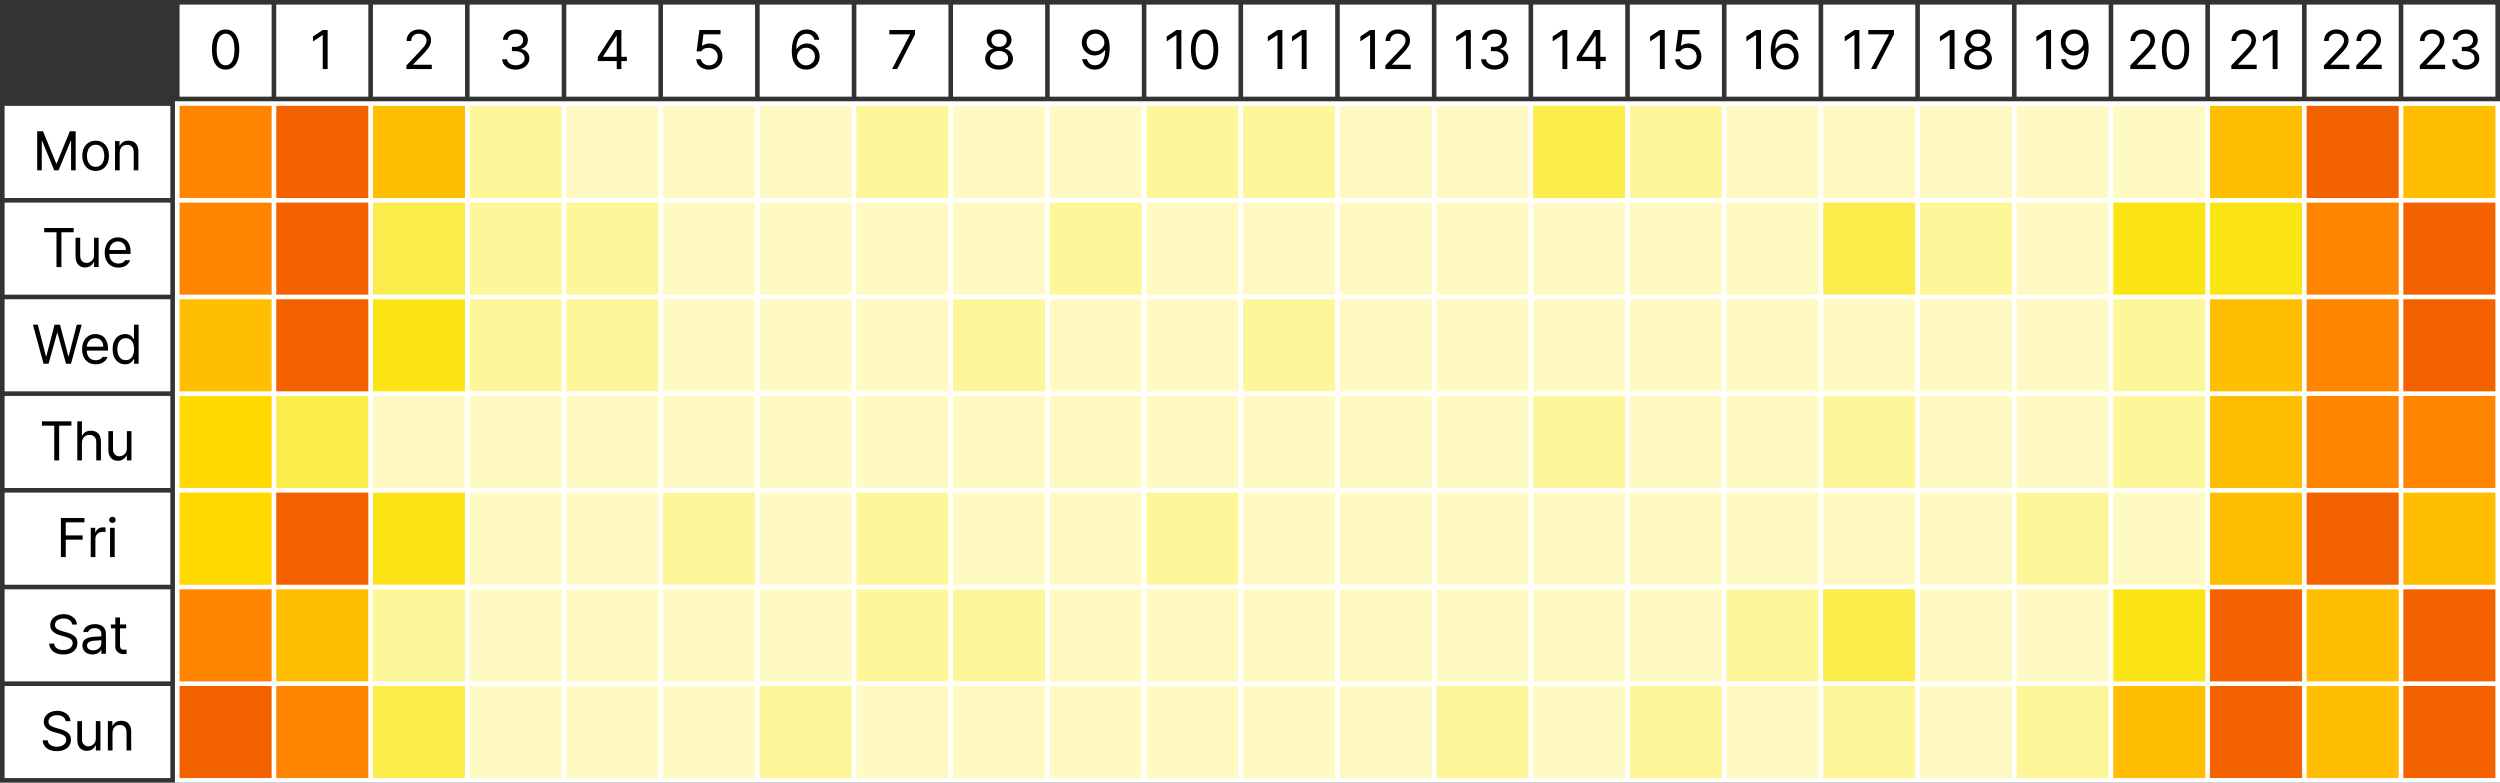 <svg width="543" height="170" viewBox="0 0 543 170" fill="none" xmlns="http://www.w3.org/2000/svg">
<rect x="0" y="0" width="543" height="170" fill="#333333" stroke="none"/>
<g clip-path="url(#clip0_258_4114)">
<rect width="20" height="20" transform="translate(39 1)" fill="white"/>
<path d="M49 15.117C48.375 15.117 47.842 14.947 47.4 14.607C46.959 14.268 46.621 13.771 46.387 13.119C46.152 12.467 46.035 11.68 46.035 10.758C46.035 9.844 46.152 9.061 46.387 8.408C46.621 7.756 46.961 7.258 47.406 6.914C47.852 6.57 48.383 6.398 49 6.398C49.617 6.398 50.148 6.57 50.594 6.914C51.039 7.258 51.379 7.756 51.613 8.408C51.848 9.061 51.965 9.844 51.965 10.758C51.965 11.68 51.85 12.467 51.619 13.119C51.389 13.771 51.051 14.268 50.605 14.607C50.16 14.947 49.625 15.117 49 15.117ZM49 14.18C49.406 14.18 49.754 14.047 50.043 13.781C50.332 13.516 50.553 13.127 50.705 12.615C50.857 12.104 50.934 11.484 50.934 10.758C50.934 10.031 50.857 9.41 50.705 8.895C50.553 8.379 50.332 7.986 50.043 7.717C49.754 7.447 49.406 7.312 49 7.312C48.594 7.312 48.246 7.447 47.957 7.717C47.668 7.986 47.445 8.379 47.289 8.895C47.133 9.41 47.055 10.031 47.055 10.758C47.055 11.484 47.131 12.104 47.283 12.615C47.435 13.127 47.658 13.516 47.951 13.781C48.244 14.047 48.594 14.18 49 14.18Z" fill="black"/>
</g>
<g clip-path="url(#clip1_258_4114)">
<rect width="20" height="20" transform="translate(60 1)" fill="white"/>
<path d="M71.166 15H70.1V7.617H70.053L67.99 8.988V7.922L70.1 6.516H71.166V15Z" fill="black"/>
</g>
<g clip-path="url(#clip2_258_4114)">
<rect width="20" height="20" transform="translate(81 1)" fill="white"/>
<path d="M88.264 14.227L91.158 11.18C91.541 10.773 91.834 10.447 92.037 10.201C92.24 9.955 92.393 9.715 92.494 9.48C92.596 9.246 92.647 9.004 92.647 8.754C92.647 8.473 92.572 8.223 92.424 8.004C92.275 7.785 92.074 7.615 91.82 7.494C91.566 7.373 91.279 7.312 90.959 7.312C90.631 7.312 90.342 7.379 90.092 7.512C89.842 7.645 89.648 7.832 89.512 8.074C89.375 8.316 89.307 8.594 89.307 8.906H88.311C88.311 8.414 88.426 7.979 88.656 7.6C88.887 7.221 89.207 6.926 89.617 6.715C90.027 6.504 90.486 6.398 90.994 6.398C91.502 6.398 91.955 6.502 92.353 6.709C92.752 6.916 93.064 7.199 93.291 7.559C93.518 7.918 93.631 8.316 93.631 8.754C93.631 9.074 93.572 9.383 93.455 9.68C93.338 9.977 93.143 10.303 92.869 10.658C92.596 11.014 92.201 11.457 91.686 11.988L89.74 13.992V14.062H93.783V15H88.275L88.264 14.227Z" fill="black"/>
</g>
<g clip-path="url(#clip3_258_4114)">
<rect width="20" height="20" transform="translate(102 1)" fill="white"/>
<path d="M112.023 15.117C111.469 15.117 110.971 15.023 110.529 14.836C110.088 14.648 109.74 14.385 109.486 14.045C109.232 13.705 109.094 13.312 109.07 12.867H110.137C110.16 13.125 110.256 13.354 110.424 13.553C110.592 13.752 110.814 13.906 111.092 14.016C111.369 14.125 111.676 14.18 112.012 14.18C112.379 14.18 112.711 14.115 113.008 13.986C113.305 13.857 113.535 13.682 113.699 13.459C113.863 13.236 113.945 12.98 113.945 12.691C113.945 12.379 113.865 12.104 113.705 11.865C113.545 11.627 113.311 11.441 113.002 11.309C112.693 11.176 112.32 11.109 111.883 11.109H111.191V10.184H111.883C112.227 10.184 112.531 10.123 112.797 10.002C113.062 9.881 113.268 9.711 113.412 9.492C113.557 9.273 113.629 9.02 113.629 8.73C113.629 8.449 113.564 8.201 113.436 7.986C113.307 7.771 113.123 7.605 112.885 7.488C112.646 7.371 112.367 7.312 112.047 7.312C111.742 7.312 111.457 7.367 111.191 7.477C110.926 7.586 110.709 7.74 110.541 7.939C110.373 8.139 110.281 8.375 110.266 8.648H109.246C109.27 8.211 109.408 7.82 109.662 7.477C109.916 7.133 110.254 6.867 110.676 6.68C111.098 6.492 111.559 6.398 112.059 6.398C112.582 6.398 113.041 6.5 113.436 6.703C113.83 6.906 114.133 7.182 114.344 7.529C114.555 7.877 114.656 8.258 114.648 8.672C114.656 8.984 114.602 9.271 114.484 9.533C114.367 9.795 114.199 10.016 113.98 10.195C113.762 10.375 113.504 10.508 113.207 10.594V10.652C113.574 10.707 113.891 10.828 114.156 11.016C114.422 11.203 114.627 11.44 114.771 11.725C114.916 12.01 114.984 12.332 114.977 12.691C114.984 13.145 114.859 13.557 114.602 13.928C114.344 14.299 113.988 14.59 113.535 14.801C113.082 15.012 112.578 15.117 112.023 15.117Z" fill="black"/>
</g>
<g clip-path="url(#clip4_258_4114)">
<rect width="20" height="20" transform="translate(123 1)" fill="white"/>
<path d="M129.842 12.398L133.662 6.516H134.295V7.852H133.85L130.979 12.27V12.34H136.146V13.266H129.842V12.398ZM133.955 13.008V12.598V6.516H134.963V15H133.955V13.008Z" fill="black"/>
</g>
<g clip-path="url(#clip5_258_4114)">
<rect width="20" height="20" transform="translate(144 1)" fill="white"/>
<path d="M153.982 15.117C153.482 15.117 153.025 15.02 152.611 14.824C152.197 14.629 151.869 14.361 151.627 14.021C151.385 13.682 151.252 13.297 151.229 12.867H152.248C152.279 13.117 152.375 13.342 152.535 13.541C152.695 13.74 152.902 13.898 153.156 14.016C153.41 14.133 153.686 14.191 153.982 14.191C154.342 14.191 154.666 14.109 154.955 13.945C155.244 13.781 155.471 13.557 155.635 13.271C155.799 12.986 155.881 12.668 155.881 12.316C155.881 11.949 155.797 11.621 155.629 11.332C155.461 11.043 155.227 10.815 154.926 10.646C154.625 10.479 154.287 10.395 153.912 10.395C153.545 10.387 153.229 10.443 152.963 10.565C152.697 10.685 152.486 10.883 152.33 11.156H151.311L151.908 6.516H156.502V7.453H152.787L152.471 9.938H152.553C152.748 9.789 152.982 9.67 153.256 9.58C153.529 9.49 153.811 9.445 154.1 9.445C154.631 9.445 155.111 9.566 155.541 9.809C155.971 10.051 156.307 10.389 156.549 10.822C156.791 11.256 156.912 11.746 156.912 12.293C156.912 12.832 156.785 13.316 156.531 13.746C156.277 14.176 155.928 14.512 155.482 14.754C155.037 14.996 154.537 15.117 153.982 15.117Z" fill="black"/>
</g>
<g clip-path="url(#clip6_258_4114)">
<rect width="20" height="20" transform="translate(165 1)" fill="white"/>
<path d="M175.07 15.117C174.523 15.109 174.02 14.98 173.559 14.73C173.098 14.48 172.719 14.057 172.422 13.459C172.125 12.861 171.977 12.07 171.977 11.086C171.977 10.094 172.107 9.246 172.369 8.543C172.631 7.84 173.002 7.307 173.482 6.943C173.963 6.58 174.535 6.398 175.199 6.398C175.691 6.398 176.131 6.492 176.518 6.68C176.904 6.867 177.223 7.131 177.473 7.471C177.723 7.811 177.883 8.203 177.953 8.648H176.91C176.84 8.391 176.73 8.162 176.582 7.963C176.434 7.764 176.242 7.609 176.008 7.5C175.773 7.391 175.504 7.336 175.199 7.336C174.738 7.336 174.342 7.463 174.01 7.717C173.678 7.971 173.422 8.34 173.242 8.824C173.062 9.309 172.973 9.891 172.973 10.57H173.078C173.242 10.336 173.436 10.135 173.658 9.967C173.881 9.799 174.129 9.67 174.402 9.58C174.676 9.49 174.961 9.445 175.258 9.445C175.758 9.445 176.221 9.566 176.646 9.809C177.072 10.051 177.408 10.385 177.654 10.81C177.9 11.236 178.023 11.719 178.023 12.258C178.023 12.789 177.9 13.273 177.654 13.711C177.408 14.148 177.061 14.492 176.611 14.742C176.162 14.992 175.648 15.117 175.07 15.117ZM175.07 14.191C175.43 14.191 175.756 14.105 176.049 13.934C176.342 13.762 176.574 13.527 176.746 13.23C176.918 12.934 177.004 12.613 177.004 12.27C177.004 11.918 176.922 11.598 176.758 11.309C176.594 11.02 176.367 10.791 176.078 10.623C175.789 10.455 175.461 10.371 175.094 10.371C174.734 10.371 174.404 10.459 174.104 10.635C173.803 10.81 173.564 11.045 173.389 11.338C173.213 11.631 173.121 11.945 173.113 12.281C173.113 12.609 173.199 12.92 173.371 13.213C173.543 13.506 173.777 13.742 174.074 13.922C174.371 14.102 174.703 14.191 175.07 14.191Z" fill="black"/>
</g>
<g clip-path="url(#clip7_258_4114)">
<rect width="20" height="20" transform="translate(186 1)" fill="white"/>
<path d="M197.646 7.512V7.453H193.158V6.516H198.736V7.5L194.857 15H193.756L197.646 7.512Z" fill="black"/>
</g>
<g clip-path="url(#clip8_258_4114)">
<rect width="20" height="20" transform="translate(207 1)" fill="white"/>
<path d="M216.994 15.117C216.408 15.117 215.887 15.016 215.43 14.812C214.973 14.609 214.617 14.328 214.363 13.969C214.109 13.609 213.982 13.203 213.982 12.75C213.982 12.391 214.057 12.055 214.205 11.742C214.354 11.43 214.561 11.172 214.826 10.969C215.092 10.766 215.385 10.641 215.705 10.594V10.547C215.432 10.477 215.189 10.352 214.979 10.172C214.768 9.992 214.604 9.77 214.486 9.504C214.369 9.238 214.311 8.953 214.311 8.648C214.311 8.219 214.428 7.832 214.662 7.488C214.896 7.145 215.217 6.877 215.623 6.686C216.029 6.494 216.486 6.398 216.994 6.398C217.502 6.398 217.961 6.494 218.371 6.686C218.781 6.877 219.104 7.145 219.338 7.488C219.572 7.832 219.689 8.219 219.689 8.648C219.689 8.953 219.629 9.238 219.508 9.504C219.387 9.77 219.221 9.992 219.01 10.172C218.799 10.352 218.557 10.477 218.283 10.547V10.594C218.604 10.641 218.895 10.766 219.156 10.969C219.418 11.172 219.627 11.43 219.783 11.742C219.939 12.055 220.018 12.391 220.018 12.75C220.018 13.203 219.889 13.609 219.631 13.969C219.373 14.328 219.016 14.609 218.559 14.812C218.102 15.016 217.58 15.117 216.994 15.117ZM216.994 14.191C217.393 14.191 217.74 14.129 218.037 14.004C218.334 13.879 218.562 13.703 218.723 13.477C218.883 13.25 218.963 12.988 218.963 12.691C218.963 12.379 218.879 12.1 218.711 11.854C218.543 11.607 218.309 11.414 218.008 11.273C217.707 11.133 217.369 11.062 216.994 11.062C216.619 11.062 216.281 11.133 215.98 11.273C215.68 11.414 215.445 11.607 215.277 11.854C215.109 12.1 215.029 12.379 215.037 12.691C215.029 12.988 215.105 13.25 215.266 13.477C215.426 13.703 215.654 13.879 215.951 14.004C216.248 14.129 216.596 14.191 216.994 14.191ZM216.994 10.172C217.314 10.172 217.602 10.111 217.855 9.99C218.109 9.869 218.307 9.699 218.447 9.48C218.588 9.262 218.658 9.012 218.658 8.73C218.658 8.449 218.59 8.201 218.453 7.986C218.316 7.771 218.121 7.605 217.867 7.488C217.613 7.371 217.322 7.312 216.994 7.312C216.666 7.312 216.375 7.371 216.121 7.488C215.867 7.605 215.672 7.771 215.535 7.986C215.398 8.201 215.33 8.449 215.33 8.73C215.33 9.012 215.402 9.262 215.547 9.48C215.691 9.699 215.889 9.869 216.139 9.99C216.389 10.111 216.674 10.172 216.994 10.172Z" fill="black"/>
</g>
<g clip-path="url(#clip9_258_4114)">
<rect width="20" height="20" transform="translate(228 1)" fill="white"/>
<path d="M237.941 6.398C238.488 6.398 238.992 6.523 239.453 6.773C239.914 7.023 240.291 7.447 240.584 8.045C240.877 8.643 241.023 9.434 241.023 10.418C241.023 11.41 240.895 12.258 240.637 12.961C240.379 13.664 240.008 14.199 239.523 14.566C239.039 14.934 238.465 15.117 237.801 15.117C237.316 15.117 236.879 15.021 236.488 14.83C236.098 14.639 235.777 14.373 235.527 14.033C235.277 13.693 235.117 13.301 235.047 12.855H236.09C236.152 13.113 236.26 13.342 236.412 13.541C236.564 13.74 236.758 13.896 236.992 14.01C237.227 14.123 237.496 14.18 237.801 14.18C238.262 14.18 238.66 14.051 238.996 13.793C239.332 13.535 239.59 13.162 239.77 12.674C239.949 12.185 240.039 11.602 240.039 10.922H239.922C239.758 11.156 239.564 11.357 239.342 11.525C239.119 11.693 238.873 11.822 238.604 11.912C238.334 12.002 238.051 12.047 237.754 12.047C237.254 12.047 236.791 11.926 236.365 11.684C235.939 11.441 235.602 11.107 235.352 10.682C235.102 10.256 234.977 9.777 234.977 9.246C234.977 8.715 235.1 8.232 235.346 7.799C235.592 7.365 235.939 7.021 236.389 6.768C236.838 6.514 237.355 6.391 237.941 6.398ZM237.941 7.324C237.582 7.324 237.254 7.41 236.957 7.582C236.66 7.754 236.428 7.986 236.26 8.279C236.092 8.572 236.008 8.891 236.008 9.234C236.008 9.578 236.09 9.895 236.254 10.184C236.418 10.473 236.645 10.701 236.934 10.869C237.223 11.037 237.547 11.121 237.906 11.121C238.266 11.121 238.596 11.031 238.896 10.852C239.197 10.672 239.436 10.435 239.611 10.143C239.787 9.85 239.875 9.539 239.875 9.211C239.875 8.883 239.791 8.574 239.623 8.285C239.455 7.996 239.225 7.764 238.932 7.588C238.639 7.412 238.309 7.324 237.941 7.324Z" fill="black"/>
</g>
<g clip-path="url(#clip10_258_4114)">
<rect width="20" height="20" transform="translate(249 1)" fill="white"/>
<path d="M256.592 15H255.525V7.617H255.479L253.416 8.988V7.922L255.525 6.516H256.592V15ZM261.631 15.117C261.006 15.117 260.473 14.947 260.031 14.607C259.59 14.268 259.252 13.771 259.018 13.119C258.783 12.467 258.666 11.68 258.666 10.758C258.666 9.844 258.783 9.061 259.018 8.408C259.252 7.756 259.592 7.258 260.037 6.914C260.482 6.57 261.014 6.398 261.631 6.398C262.248 6.398 262.779 6.57 263.225 6.914C263.67 7.258 264.01 7.756 264.244 8.408C264.479 9.061 264.596 9.844 264.596 10.758C264.596 11.68 264.48 12.467 264.25 13.119C264.02 13.771 263.682 14.268 263.236 14.607C262.791 14.947 262.256 15.117 261.631 15.117ZM261.631 14.18C262.037 14.18 262.385 14.047 262.674 13.781C262.963 13.516 263.184 13.127 263.336 12.615C263.488 12.104 263.564 11.484 263.564 10.758C263.564 10.031 263.488 9.41 263.336 8.895C263.184 8.379 262.963 7.986 262.674 7.717C262.385 7.447 262.037 7.312 261.631 7.312C261.225 7.312 260.877 7.447 260.588 7.717C260.299 7.986 260.076 8.379 259.92 8.895C259.764 9.41 259.686 10.031 259.686 10.758C259.686 11.484 259.762 12.104 259.914 12.615C260.066 13.127 260.289 13.516 260.582 13.781C260.875 14.047 261.225 14.18 261.631 14.18Z" fill="black"/>
</g>
<g clip-path="url(#clip11_258_4114)">
<rect width="20" height="20" transform="translate(270 1)" fill="white"/>
<path d="M278.535 15H277.469V7.617H277.422L275.359 8.988V7.922L277.469 6.516H278.535V15ZM283.797 15H282.73V7.617H282.684L280.621 8.988V7.922L282.73 6.516H283.797V15Z" fill="black"/>
</g>
<g clip-path="url(#clip12_258_4114)">
<rect width="20" height="20" transform="translate(291 1)" fill="white"/>
<path d="M298.645 15H297.578V7.617H297.531L295.469 8.988V7.922L297.578 6.516H298.645V15ZM300.895 14.227L303.789 11.18C304.172 10.773 304.465 10.447 304.668 10.201C304.871 9.955 305.023 9.715 305.125 9.48C305.227 9.246 305.277 9.004 305.277 8.754C305.277 8.473 305.203 8.223 305.055 8.004C304.906 7.785 304.705 7.615 304.451 7.494C304.197 7.373 303.91 7.312 303.59 7.312C303.262 7.312 302.973 7.379 302.723 7.512C302.473 7.645 302.279 7.832 302.143 8.074C302.006 8.316 301.938 8.594 301.938 8.906H300.941C300.941 8.414 301.057 7.979 301.287 7.6C301.518 7.221 301.838 6.926 302.248 6.715C302.658 6.504 303.117 6.398 303.625 6.398C304.133 6.398 304.586 6.502 304.984 6.709C305.383 6.916 305.695 7.199 305.922 7.559C306.148 7.918 306.262 8.316 306.262 8.754C306.262 9.074 306.203 9.383 306.086 9.68C305.969 9.977 305.773 10.303 305.5 10.658C305.227 11.014 304.832 11.457 304.316 11.988L302.371 13.992V14.062H306.414V15H300.906L300.895 14.227Z" fill="black"/>
</g>
<g clip-path="url(#clip13_258_4114)">
<rect width="20" height="20" transform="translate(312 1)" fill="white"/>
<path d="M319.463 15H318.396V7.617H318.35L316.287 8.988V7.922L318.396 6.516H319.463V15ZM324.654 15.117C324.1 15.117 323.602 15.023 323.16 14.836C322.719 14.648 322.371 14.385 322.117 14.045C321.863 13.705 321.725 13.312 321.701 12.867H322.768C322.791 13.125 322.887 13.354 323.055 13.553C323.223 13.752 323.445 13.906 323.723 14.016C324 14.125 324.307 14.18 324.643 14.18C325.01 14.18 325.342 14.115 325.639 13.986C325.936 13.857 326.166 13.682 326.33 13.459C326.494 13.236 326.576 12.98 326.576 12.691C326.576 12.379 326.496 12.104 326.336 11.865C326.176 11.627 325.941 11.441 325.633 11.309C325.324 11.176 324.951 11.109 324.514 11.109H323.822V10.184H324.514C324.857 10.184 325.162 10.123 325.428 10.002C325.693 9.881 325.898 9.711 326.043 9.492C326.188 9.273 326.26 9.02 326.26 8.73C326.26 8.449 326.195 8.201 326.066 7.986C325.938 7.771 325.754 7.605 325.516 7.488C325.277 7.371 324.998 7.312 324.678 7.312C324.373 7.312 324.088 7.367 323.822 7.477C323.557 7.586 323.34 7.74 323.172 7.939C323.004 8.139 322.912 8.375 322.896 8.648H321.877C321.9 8.211 322.039 7.82 322.293 7.477C322.547 7.133 322.885 6.867 323.307 6.68C323.729 6.492 324.189 6.398 324.689 6.398C325.213 6.398 325.672 6.5 326.066 6.703C326.461 6.906 326.764 7.182 326.975 7.529C327.186 7.877 327.287 8.258 327.279 8.672C327.287 8.984 327.232 9.271 327.115 9.533C326.998 9.795 326.83 10.016 326.611 10.195C326.393 10.375 326.135 10.508 325.838 10.594V10.652C326.205 10.707 326.521 10.828 326.787 11.016C327.053 11.203 327.258 11.44 327.402 11.725C327.547 12.01 327.615 12.332 327.607 12.691C327.615 13.145 327.49 13.557 327.232 13.928C326.975 14.299 326.619 14.59 326.166 14.801C325.713 15.012 325.209 15.117 324.654 15.117Z" fill="black"/>
</g>
<g clip-path="url(#clip14_258_4114)">
<rect width="20" height="20" transform="translate(333 1)" fill="white"/>
<path d="M340.422 15H339.355V7.617H339.309L337.246 8.988V7.922L339.355 6.516H340.422V15ZM342.473 12.398L346.293 6.516H346.926V7.852H346.48L343.609 12.27V12.34H348.777V13.266H342.473V12.398ZM346.586 13.008V12.598V6.516H347.594V15H346.586V13.008Z" fill="black"/>
</g>
<g clip-path="url(#clip15_258_4114)">
<rect width="20" height="20" transform="translate(354 1)" fill="white"/>
<path d="M361.586 15H360.52V7.617H360.473L358.41 8.988V7.922L360.52 6.516H361.586V15ZM366.613 15.117C366.113 15.117 365.656 15.02 365.242 14.824C364.828 14.629 364.5 14.361 364.258 14.021C364.016 13.682 363.883 13.297 363.859 12.867H364.879C364.91 13.117 365.006 13.342 365.166 13.541C365.326 13.74 365.533 13.898 365.787 14.016C366.041 14.133 366.316 14.191 366.613 14.191C366.973 14.191 367.297 14.109 367.586 13.945C367.875 13.781 368.102 13.557 368.266 13.271C368.43 12.986 368.512 12.668 368.512 12.316C368.512 11.949 368.428 11.621 368.26 11.332C368.092 11.043 367.857 10.815 367.557 10.646C367.256 10.479 366.918 10.395 366.543 10.395C366.176 10.387 365.859 10.443 365.594 10.565C365.328 10.685 365.117 10.883 364.961 11.156H363.941L364.539 6.516H369.133V7.453H365.418L365.102 9.938H365.184C365.379 9.789 365.613 9.67 365.887 9.58C366.16 9.49 366.441 9.445 366.73 9.445C367.262 9.445 367.742 9.566 368.172 9.809C368.602 10.051 368.938 10.389 369.18 10.822C369.422 11.256 369.543 11.746 369.543 12.293C369.543 12.832 369.416 13.316 369.162 13.746C368.908 14.176 368.559 14.512 368.113 14.754C367.668 14.996 367.168 15.117 366.613 15.117Z" fill="black"/>
</g>
<g clip-path="url(#clip16_258_4114)">
<rect width="20" height="20" transform="translate(375 1)" fill="white"/>
<path d="M382.486 15H381.42V7.617H381.373L379.311 8.988V7.922L381.42 6.516H382.486V15ZM387.701 15.117C387.154 15.109 386.65 14.98 386.189 14.73C385.729 14.48 385.35 14.057 385.053 13.459C384.756 12.861 384.607 12.07 384.607 11.086C384.607 10.094 384.738 9.246 385 8.543C385.262 7.84 385.633 7.307 386.113 6.943C386.594 6.58 387.166 6.398 387.83 6.398C388.322 6.398 388.762 6.492 389.148 6.68C389.535 6.867 389.854 7.131 390.104 7.471C390.354 7.811 390.514 8.203 390.584 8.648H389.541C389.471 8.391 389.361 8.162 389.213 7.963C389.064 7.764 388.873 7.609 388.639 7.5C388.404 7.391 388.135 7.336 387.83 7.336C387.369 7.336 386.973 7.463 386.641 7.717C386.309 7.971 386.053 8.34 385.873 8.824C385.693 9.309 385.604 9.891 385.604 10.57H385.709C385.873 10.336 386.066 10.135 386.289 9.967C386.512 9.799 386.76 9.67 387.033 9.58C387.307 9.49 387.592 9.445 387.889 9.445C388.389 9.445 388.852 9.566 389.277 9.809C389.703 10.051 390.039 10.385 390.285 10.81C390.531 11.236 390.654 11.719 390.654 12.258C390.654 12.789 390.531 13.273 390.285 13.711C390.039 14.148 389.691 14.492 389.242 14.742C388.793 14.992 388.279 15.117 387.701 15.117ZM387.701 14.191C388.061 14.191 388.387 14.105 388.68 13.934C388.973 13.762 389.205 13.527 389.377 13.23C389.549 12.934 389.635 12.613 389.635 12.27C389.635 11.918 389.553 11.598 389.389 11.309C389.225 11.02 388.998 10.791 388.709 10.623C388.42 10.455 388.092 10.371 387.725 10.371C387.365 10.371 387.035 10.459 386.734 10.635C386.434 10.81 386.195 11.045 386.02 11.338C385.844 11.631 385.752 11.945 385.744 12.281C385.744 12.609 385.83 12.92 386.002 13.213C386.174 13.506 386.408 13.742 386.705 13.922C387.002 14.102 387.334 14.191 387.701 14.191Z" fill="black"/>
</g>
<g clip-path="url(#clip17_258_4114)">
<rect width="20" height="20" transform="translate(396 1)" fill="white"/>
<path d="M403.855 15H402.789V7.617H402.742L400.68 8.988V7.922L402.789 6.516H403.855V15ZM410.277 7.512V7.453H405.789V6.516H411.367V7.5L407.488 15H406.387L410.277 7.512Z" fill="black"/>
</g>
<g clip-path="url(#clip18_258_4114)">
<rect width="20" height="20" transform="translate(417 1)" fill="white"/>
<path d="M424.527 15H423.461V7.617H423.414L421.352 8.988V7.922L423.461 6.516H424.527V15ZM429.625 15.117C429.039 15.117 428.518 15.016 428.061 14.812C427.604 14.609 427.248 14.328 426.994 13.969C426.74 13.609 426.613 13.203 426.613 12.75C426.613 12.391 426.688 12.055 426.836 11.742C426.984 11.43 427.191 11.172 427.457 10.969C427.723 10.766 428.016 10.641 428.336 10.594V10.547C428.062 10.477 427.82 10.352 427.609 10.172C427.398 9.992 427.234 9.77 427.117 9.504C427 9.238 426.941 8.953 426.941 8.648C426.941 8.219 427.059 7.832 427.293 7.488C427.527 7.145 427.848 6.877 428.254 6.686C428.66 6.494 429.117 6.398 429.625 6.398C430.133 6.398 430.592 6.494 431.002 6.686C431.412 6.877 431.734 7.145 431.969 7.488C432.203 7.832 432.32 8.219 432.32 8.648C432.32 8.953 432.26 9.238 432.139 9.504C432.018 9.77 431.852 9.992 431.641 10.172C431.43 10.352 431.188 10.477 430.914 10.547V10.594C431.234 10.641 431.525 10.766 431.787 10.969C432.049 11.172 432.258 11.43 432.414 11.742C432.57 12.055 432.648 12.391 432.648 12.75C432.648 13.203 432.52 13.609 432.262 13.969C432.004 14.328 431.646 14.609 431.189 14.812C430.732 15.016 430.211 15.117 429.625 15.117ZM429.625 14.191C430.023 14.191 430.371 14.129 430.668 14.004C430.965 13.879 431.193 13.703 431.354 13.477C431.514 13.25 431.594 12.988 431.594 12.691C431.594 12.379 431.51 12.1 431.342 11.854C431.174 11.607 430.939 11.414 430.639 11.273C430.338 11.133 430 11.062 429.625 11.062C429.25 11.062 428.912 11.133 428.611 11.273C428.311 11.414 428.076 11.607 427.908 11.854C427.74 12.1 427.66 12.379 427.668 12.691C427.66 12.988 427.736 13.25 427.896 13.477C428.057 13.703 428.285 13.879 428.582 14.004C428.879 14.129 429.227 14.191 429.625 14.191ZM429.625 10.172C429.945 10.172 430.232 10.111 430.486 9.99C430.74 9.869 430.938 9.699 431.078 9.48C431.219 9.262 431.289 9.012 431.289 8.73C431.289 8.449 431.221 8.201 431.084 7.986C430.947 7.771 430.752 7.605 430.498 7.488C430.244 7.371 429.953 7.312 429.625 7.312C429.297 7.312 429.006 7.371 428.752 7.488C428.498 7.605 428.303 7.771 428.166 7.986C428.029 8.201 427.961 8.449 427.961 8.73C427.961 9.012 428.033 9.262 428.178 9.48C428.322 9.699 428.52 9.869 428.77 9.99C429.02 10.111 429.305 10.172 429.625 10.172Z" fill="black"/>
</g>
<g clip-path="url(#clip19_258_4114)">
<rect width="20" height="20" transform="translate(438 1)" fill="white"/>
<path d="M445.486 15H444.42V7.617H444.373L442.311 8.988V7.922L444.42 6.516H445.486V15ZM450.572 6.398C451.119 6.398 451.623 6.523 452.084 6.773C452.545 7.023 452.922 7.447 453.215 8.045C453.508 8.643 453.654 9.434 453.654 10.418C453.654 11.41 453.525 12.258 453.268 12.961C453.01 13.664 452.639 14.199 452.154 14.566C451.67 14.934 451.096 15.117 450.432 15.117C449.947 15.117 449.51 15.021 449.119 14.83C448.729 14.639 448.408 14.373 448.158 14.033C447.908 13.693 447.748 13.301 447.678 12.855H448.721C448.783 13.113 448.891 13.342 449.043 13.541C449.195 13.74 449.389 13.896 449.623 14.01C449.857 14.123 450.127 14.18 450.432 14.18C450.893 14.18 451.291 14.051 451.627 13.793C451.963 13.535 452.221 13.162 452.4 12.674C452.58 12.185 452.67 11.602 452.67 10.922H452.553C452.389 11.156 452.195 11.357 451.973 11.525C451.75 11.693 451.504 11.822 451.234 11.912C450.965 12.002 450.682 12.047 450.385 12.047C449.885 12.047 449.422 11.926 448.996 11.684C448.57 11.441 448.232 11.107 447.982 10.682C447.732 10.256 447.607 9.777 447.607 9.246C447.607 8.715 447.73 8.232 447.977 7.799C448.223 7.365 448.57 7.021 449.02 6.768C449.469 6.514 449.986 6.391 450.572 6.398ZM450.572 7.324C450.213 7.324 449.885 7.41 449.588 7.582C449.291 7.754 449.059 7.986 448.891 8.279C448.723 8.572 448.639 8.891 448.639 9.234C448.639 9.578 448.721 9.895 448.885 10.184C449.049 10.473 449.275 10.701 449.564 10.869C449.854 11.037 450.178 11.121 450.537 11.121C450.896 11.121 451.227 11.031 451.527 10.852C451.828 10.672 452.066 10.435 452.242 10.143C452.418 9.85 452.506 9.539 452.506 9.211C452.506 8.883 452.422 8.574 452.254 8.285C452.086 7.996 451.855 7.764 451.562 7.588C451.27 7.412 450.939 7.324 450.572 7.324Z" fill="black"/>
</g>
<g clip-path="url(#clip20_258_4114)">
<rect width="20" height="20" transform="translate(459 1)" fill="white"/>
<path d="M462.689 14.227L465.584 11.18C465.967 10.773 466.26 10.447 466.463 10.201C466.666 9.955 466.818 9.715 466.92 9.48C467.021 9.246 467.072 9.004 467.072 8.754C467.072 8.473 466.998 8.223 466.85 8.004C466.701 7.785 466.5 7.615 466.246 7.494C465.992 7.373 465.705 7.312 465.385 7.312C465.057 7.312 464.768 7.379 464.518 7.512C464.268 7.645 464.074 7.832 463.938 8.074C463.801 8.316 463.732 8.594 463.732 8.906H462.736C462.736 8.414 462.852 7.979 463.082 7.6C463.312 7.221 463.633 6.926 464.043 6.715C464.453 6.504 464.912 6.398 465.42 6.398C465.928 6.398 466.381 6.502 466.779 6.709C467.178 6.916 467.49 7.199 467.717 7.559C467.943 7.918 468.057 8.316 468.057 8.754C468.057 9.074 467.998 9.383 467.881 9.68C467.764 9.977 467.568 10.303 467.295 10.658C467.021 11.014 466.627 11.457 466.111 11.988L464.166 13.992V14.062H468.209V15H462.701L462.689 14.227ZM472.521 15.117C471.896 15.117 471.363 14.947 470.922 14.607C470.48 14.268 470.143 13.771 469.908 13.119C469.674 12.467 469.557 11.68 469.557 10.758C469.557 9.844 469.674 9.061 469.908 8.408C470.143 7.756 470.482 7.258 470.928 6.914C471.373 6.57 471.904 6.398 472.521 6.398C473.139 6.398 473.67 6.57 474.115 6.914C474.561 7.258 474.9 7.756 475.135 8.408C475.369 9.061 475.486 9.844 475.486 10.758C475.486 11.68 475.371 12.467 475.141 13.119C474.91 13.771 474.572 14.268 474.127 14.607C473.682 14.947 473.146 15.117 472.521 15.117ZM472.521 14.18C472.928 14.18 473.275 14.047 473.564 13.781C473.854 13.516 474.074 13.127 474.227 12.615C474.379 12.104 474.455 11.484 474.455 10.758C474.455 10.031 474.379 9.41 474.227 8.895C474.074 8.379 473.854 7.986 473.564 7.717C473.275 7.447 472.928 7.312 472.521 7.312C472.115 7.312 471.768 7.447 471.479 7.717C471.189 7.986 470.967 8.379 470.811 8.895C470.654 9.41 470.576 10.031 470.576 10.758C470.576 11.484 470.652 12.104 470.805 12.615C470.957 13.127 471.18 13.516 471.473 13.781C471.766 14.047 472.115 14.18 472.521 14.18Z" fill="black"/>
</g>
<g clip-path="url(#clip21_258_4114)">
<rect width="20" height="20" transform="translate(480 1)" fill="white"/>
<path d="M484.633 14.227L487.527 11.18C487.91 10.773 488.203 10.447 488.406 10.201C488.609 9.955 488.762 9.715 488.863 9.48C488.965 9.246 489.016 9.004 489.016 8.754C489.016 8.473 488.941 8.223 488.793 8.004C488.645 7.785 488.443 7.615 488.189 7.494C487.936 7.373 487.648 7.312 487.328 7.312C487 7.312 486.711 7.379 486.461 7.512C486.211 7.645 486.018 7.832 485.881 8.074C485.744 8.316 485.676 8.594 485.676 8.906H484.68C484.68 8.414 484.795 7.979 485.025 7.6C485.256 7.221 485.576 6.926 485.986 6.715C486.396 6.504 486.855 6.398 487.363 6.398C487.871 6.398 488.324 6.502 488.723 6.709C489.121 6.916 489.434 7.199 489.66 7.559C489.887 7.918 490 8.316 490 8.754C490 9.074 489.941 9.383 489.824 9.68C489.707 9.977 489.512 10.303 489.238 10.658C488.965 11.014 488.57 11.457 488.055 11.988L486.109 13.992V14.062H490.152V15H484.645L484.633 14.227ZM494.688 15H493.621V7.617H493.574L491.512 8.988V7.922L493.621 6.516H494.688V15Z" fill="black"/>
</g>
<g clip-path="url(#clip22_258_4114)">
<rect width="20" height="20" transform="translate(501 1)" fill="white"/>
<path d="M504.742 14.227L507.637 11.18C508.02 10.773 508.312 10.447 508.516 10.201C508.719 9.955 508.871 9.715 508.973 9.48C509.074 9.246 509.125 9.004 509.125 8.754C509.125 8.473 509.051 8.223 508.902 8.004C508.754 7.785 508.553 7.615 508.299 7.494C508.045 7.373 507.758 7.312 507.438 7.312C507.109 7.312 506.82 7.379 506.57 7.512C506.32 7.645 506.127 7.832 505.99 8.074C505.854 8.316 505.785 8.594 505.785 8.906H504.789C504.789 8.414 504.904 7.979 505.135 7.6C505.365 7.221 505.686 6.926 506.096 6.715C506.506 6.504 506.965 6.398 507.473 6.398C507.98 6.398 508.434 6.502 508.832 6.709C509.23 6.916 509.543 7.199 509.77 7.559C509.996 7.918 510.109 8.316 510.109 8.754C510.109 9.074 510.051 9.383 509.934 9.68C509.816 9.977 509.621 10.303 509.348 10.658C509.074 11.014 508.68 11.457 508.164 11.988L506.219 13.992V14.062H510.262V15H504.754L504.742 14.227ZM511.785 14.227L514.68 11.18C515.062 10.773 515.355 10.447 515.559 10.201C515.762 9.955 515.914 9.715 516.016 9.48C516.117 9.246 516.168 9.004 516.168 8.754C516.168 8.473 516.094 8.223 515.945 8.004C515.797 7.785 515.596 7.615 515.342 7.494C515.088 7.373 514.801 7.312 514.48 7.312C514.152 7.312 513.863 7.379 513.613 7.512C513.363 7.645 513.17 7.832 513.033 8.074C512.896 8.316 512.828 8.594 512.828 8.906H511.832C511.832 8.414 511.947 7.979 512.178 7.6C512.408 7.221 512.729 6.926 513.139 6.715C513.549 6.504 514.008 6.398 514.516 6.398C515.023 6.398 515.477 6.502 515.875 6.709C516.273 6.916 516.586 7.199 516.812 7.559C517.039 7.918 517.152 8.316 517.152 8.754C517.152 9.074 517.094 9.383 516.977 9.68C516.859 9.977 516.664 10.303 516.391 10.658C516.117 11.014 515.723 11.457 515.207 11.988L513.262 13.992V14.062H517.305V15H511.797L511.785 14.227Z" fill="black"/>
</g>
<g clip-path="url(#clip23_258_4114)">
<rect width="20" height="20" transform="translate(522 1)" fill="white"/>
<path d="M525.561 14.227L528.455 11.18C528.838 10.773 529.131 10.447 529.334 10.201C529.537 9.955 529.689 9.715 529.791 9.48C529.893 9.246 529.943 9.004 529.943 8.754C529.943 8.473 529.869 8.223 529.721 8.004C529.572 7.785 529.371 7.615 529.117 7.494C528.863 7.373 528.576 7.312 528.256 7.312C527.928 7.312 527.639 7.379 527.389 7.512C527.139 7.645 526.945 7.832 526.809 8.074C526.672 8.316 526.604 8.594 526.604 8.906H525.607C525.607 8.414 525.723 7.979 525.953 7.6C526.184 7.221 526.504 6.926 526.914 6.715C527.324 6.504 527.783 6.398 528.291 6.398C528.799 6.398 529.252 6.502 529.65 6.709C530.049 6.916 530.361 7.199 530.588 7.559C530.814 7.918 530.928 8.316 530.928 8.754C530.928 9.074 530.869 9.383 530.752 9.68C530.635 9.977 530.439 10.303 530.166 10.658C529.893 11.014 529.498 11.457 528.982 11.988L527.037 13.992V14.062H531.08V15H525.572L525.561 14.227ZM535.545 15.117C534.99 15.117 534.492 15.023 534.051 14.836C533.609 14.648 533.262 14.385 533.008 14.045C532.754 13.705 532.615 13.312 532.592 12.867H533.658C533.682 13.125 533.777 13.354 533.945 13.553C534.113 13.752 534.336 13.906 534.613 14.016C534.891 14.125 535.197 14.18 535.533 14.18C535.9 14.18 536.232 14.115 536.529 13.986C536.826 13.857 537.057 13.682 537.221 13.459C537.385 13.236 537.467 12.98 537.467 12.691C537.467 12.379 537.387 12.104 537.227 11.865C537.066 11.627 536.832 11.441 536.523 11.309C536.215 11.176 535.842 11.109 535.404 11.109H534.713V10.184H535.404C535.748 10.184 536.053 10.123 536.318 10.002C536.584 9.881 536.789 9.711 536.934 9.492C537.078 9.273 537.15 9.02 537.15 8.73C537.15 8.449 537.086 8.201 536.957 7.986C536.828 7.771 536.645 7.605 536.406 7.488C536.168 7.371 535.889 7.312 535.568 7.312C535.264 7.312 534.979 7.367 534.713 7.477C534.447 7.586 534.23 7.74 534.062 7.939C533.895 8.139 533.803 8.375 533.787 8.648H532.768C532.791 8.211 532.93 7.82 533.184 7.477C533.438 7.133 533.775 6.867 534.197 6.68C534.619 6.492 535.08 6.398 535.58 6.398C536.104 6.398 536.562 6.5 536.957 6.703C537.352 6.906 537.654 7.182 537.865 7.529C538.076 7.877 538.178 8.258 538.17 8.672C538.178 8.984 538.123 9.271 538.006 9.533C537.889 9.795 537.721 10.016 537.502 10.195C537.283 10.375 537.025 10.508 536.729 10.594V10.652C537.096 10.707 537.412 10.828 537.678 11.016C537.943 11.203 538.148 11.44 538.293 11.725C538.438 12.01 538.506 12.332 538.498 12.691C538.506 13.145 538.381 13.557 538.123 13.928C537.865 14.299 537.51 14.59 537.057 14.801C536.604 15.012 536.1 15.117 535.545 15.117Z" fill="black"/>
</g>
<g clip-path="url(#clip24_258_4114)">
<rect width="36" height="20" transform="translate(1 23)" fill="white"/>
<path d="M9.344 28.516L12.203 35.5H12.309L15.168 28.516H16.434V37H15.438V30.59H15.355L12.719 37H11.781L9.145 30.59H9.074V37H8.078V28.516H9.344ZM20.781 37.129C20.211 37.129 19.705 36.992 19.264 36.719C18.822 36.445 18.48 36.06 18.238 35.565C17.996 35.068 17.875 34.496 17.875 33.848C17.875 33.191 17.996 32.615 18.238 32.119C18.48 31.623 18.822 31.238 19.264 30.965C19.705 30.691 20.211 30.555 20.781 30.555C21.352 30.555 21.855 30.691 22.293 30.965C22.73 31.238 23.068 31.623 23.307 32.119C23.545 32.615 23.664 33.191 23.664 33.848C23.664 34.496 23.545 35.068 23.307 35.565C23.068 36.06 22.73 36.445 22.293 36.719C21.855 36.992 21.352 37.129 20.781 37.129ZM20.781 36.238C21.195 36.238 21.543 36.129 21.824 35.91C22.105 35.691 22.314 35.402 22.451 35.043C22.588 34.684 22.656 34.285 22.656 33.848C22.656 33.41 22.588 33.01 22.451 32.647C22.314 32.283 22.105 31.992 21.824 31.773C21.543 31.555 21.195 31.445 20.781 31.445C20.367 31.445 20.018 31.555 19.732 31.773C19.447 31.992 19.234 32.283 19.094 32.647C18.953 33.01 18.883 33.41 18.883 33.848C18.883 34.285 18.953 34.684 19.094 35.043C19.234 35.402 19.447 35.691 19.732 35.91C20.018 36.129 20.367 36.238 20.781 36.238ZM25.996 37H24.988V30.637H25.961V31.633H26.043C26.207 31.289 26.441 31.023 26.746 30.836C27.051 30.648 27.438 30.555 27.906 30.555C28.344 30.555 28.723 30.643 29.043 30.818C29.363 30.994 29.611 31.262 29.787 31.621C29.963 31.98 30.051 32.426 30.051 32.957V37H29.043V33.027C29.043 32.699 28.986 32.418 28.873 32.184C28.76 31.949 28.596 31.77 28.381 31.645C28.166 31.52 27.906 31.457 27.602 31.457C27.289 31.457 27.012 31.523 26.77 31.656C26.527 31.789 26.338 31.986 26.201 32.248C26.064 32.51 25.996 32.82 25.996 33.18V37Z" fill="black"/>
</g>
<g clip-path="url(#clip25_258_4114)">
<rect width="36" height="20" transform="translate(1 44)" fill="white"/>
<path d="M9.602 49.516H16V50.453H13.34V58H12.273V50.453H9.602V49.516ZM20.43 51.637H21.426V58H20.43V56.922H20.359C20.195 57.266 19.955 57.545 19.639 57.76C19.322 57.975 18.934 58.082 18.473 58.082C18.066 58.082 17.709 57.992 17.4 57.812C17.092 57.633 16.85 57.363 16.674 57.004C16.498 56.645 16.41 56.203 16.41 55.68V51.637H17.418V55.609C17.418 55.906 17.477 56.168 17.594 56.395C17.711 56.621 17.875 56.797 18.086 56.922C18.297 57.047 18.535 57.109 18.801 57.109C19.059 57.109 19.312 57.045 19.562 56.916C19.812 56.787 20.02 56.592 20.184 56.33C20.348 56.068 20.43 55.754 20.43 55.387V51.637ZM25.715 58.129C25.113 58.129 24.588 57.994 24.139 57.725C23.689 57.455 23.344 57.074 23.102 56.582C22.859 56.09 22.738 55.52 22.738 54.871C22.738 54.223 22.859 53.647 23.102 53.143C23.344 52.639 23.682 52.248 24.115 51.971C24.549 51.693 25.051 51.555 25.621 51.555C26.105 51.555 26.555 51.66 26.969 51.871C27.383 52.082 27.719 52.426 27.977 52.902C28.234 53.379 28.363 53.988 28.363 54.73V55.152H23.441V54.297H27.344C27.344 53.938 27.273 53.619 27.133 53.342C26.992 53.065 26.791 52.846 26.529 52.685C26.268 52.525 25.965 52.445 25.621 52.445C25.246 52.445 24.918 52.537 24.637 52.721C24.355 52.904 24.137 53.15 23.98 53.459C23.824 53.768 23.746 54.098 23.746 54.449V55.023C23.746 55.492 23.828 55.893 23.992 56.225C24.156 56.557 24.387 56.809 24.684 56.98C24.98 57.152 25.324 57.238 25.715 57.238C25.957 57.238 26.176 57.205 26.371 57.139C26.566 57.072 26.732 56.986 26.869 56.881C27.006 56.775 27.113 56.652 27.191 56.512H28.27C28.168 56.832 28 57.113 27.766 57.355C27.531 57.598 27.238 57.787 26.887 57.924C26.535 58.06 26.145 58.129 25.715 58.129Z" fill="black"/>
</g>
<g clip-path="url(#clip26_258_4114)">
<rect width="36" height="20" transform="translate(1 65)" fill="white"/>
<path d="M7.141 70.516H8.207L9.977 77.383H10.059L11.852 70.516H13.035L14.84 77.383H14.91L16.68 70.516H17.746L15.426 79H14.336L12.484 72.285H12.414L10.551 79H9.461L7.141 70.516ZM20.805 79.129C20.203 79.129 19.678 78.994 19.229 78.725C18.779 78.455 18.434 78.074 18.191 77.582C17.949 77.09 17.828 76.519 17.828 75.871C17.828 75.223 17.949 74.647 18.191 74.143C18.434 73.639 18.771 73.248 19.205 72.971C19.639 72.693 20.141 72.555 20.711 72.555C21.195 72.555 21.645 72.66 22.059 72.871C22.473 73.082 22.809 73.426 23.066 73.902C23.324 74.379 23.453 74.988 23.453 75.731V76.152H18.531V75.297H22.434C22.434 74.938 22.363 74.619 22.223 74.342C22.082 74.064 21.881 73.846 21.619 73.686C21.357 73.525 21.055 73.445 20.711 73.445C20.336 73.445 20.008 73.537 19.727 73.721C19.445 73.904 19.227 74.15 19.07 74.459C18.914 74.768 18.836 75.098 18.836 75.449V76.023C18.836 76.492 18.918 76.893 19.082 77.225C19.246 77.557 19.477 77.809 19.773 77.981C20.07 78.152 20.414 78.238 20.805 78.238C21.047 78.238 21.266 78.205 21.461 78.139C21.656 78.072 21.822 77.986 21.959 77.881C22.096 77.775 22.203 77.652 22.281 77.512H23.359C23.258 77.832 23.09 78.113 22.855 78.356C22.621 78.598 22.328 78.787 21.977 78.924C21.625 79.061 21.234 79.129 20.805 79.129ZM27.168 79.129C26.645 79.129 26.178 78.994 25.768 78.725C25.357 78.455 25.037 78.07 24.807 77.57C24.576 77.07 24.461 76.492 24.461 75.836C24.461 75.172 24.576 74.592 24.807 74.096C25.037 73.6 25.357 73.219 25.768 72.953C26.178 72.688 26.648 72.555 27.18 72.555C27.555 72.555 27.865 72.615 28.111 72.736C28.357 72.857 28.539 72.988 28.656 73.129C28.773 73.269 28.895 73.441 29.02 73.644H29.09V70.516H30.109V79H29.125V78.027H29.02C28.887 78.231 28.762 78.402 28.645 78.543C28.527 78.684 28.346 78.816 28.1 78.941C27.854 79.066 27.543 79.129 27.168 79.129ZM27.309 78.227C27.691 78.227 28.02 78.125 28.293 77.922C28.566 77.719 28.773 77.436 28.914 77.072C29.055 76.709 29.125 76.289 29.125 75.812C29.125 75.336 29.057 74.922 28.92 74.57C28.783 74.219 28.578 73.945 28.305 73.75C28.031 73.555 27.699 73.457 27.309 73.457C26.918 73.457 26.586 73.559 26.312 73.762C26.039 73.965 25.832 74.244 25.691 74.6C25.551 74.955 25.48 75.359 25.48 75.812C25.48 76.273 25.551 76.686 25.691 77.049C25.832 77.412 26.039 77.699 26.312 77.91C26.586 78.121 26.918 78.227 27.309 78.227Z" fill="black"/>
</g>
<g clip-path="url(#clip27_258_4114)">
<rect width="36" height="20" transform="translate(1 86)" fill="white"/>
<path d="M9.109 91.516H15.508V92.453H12.848V100H11.781V92.453H9.109V91.516ZM17.793 100H16.785V91.516H17.793V94.633H17.875C18.031 94.289 18.262 94.023 18.566 93.836C18.871 93.648 19.266 93.555 19.75 93.555C20.195 93.555 20.58 93.643 20.904 93.818C21.229 93.994 21.479 94.262 21.654 94.621C21.83 94.981 21.918 95.426 21.918 95.957V100H20.91V96.027C20.91 95.699 20.852 95.416 20.734 95.178C20.617 94.939 20.449 94.76 20.23 94.639C20.012 94.518 19.75 94.457 19.445 94.457C19.125 94.457 18.842 94.523 18.596 94.656C18.35 94.789 18.154 94.986 18.01 95.248C17.865 95.51 17.793 95.82 17.793 96.18V100ZM27.555 93.637H28.551V100H27.555V98.922H27.484C27.32 99.266 27.08 99.545 26.764 99.76C26.447 99.975 26.059 100.082 25.598 100.082C25.191 100.082 24.834 99.992 24.525 99.812C24.217 99.633 23.975 99.363 23.799 99.004C23.623 98.644 23.535 98.203 23.535 97.68V93.637H24.543V97.609C24.543 97.906 24.602 98.168 24.719 98.394C24.836 98.621 25 98.797 25.211 98.922C25.422 99.047 25.66 99.109 25.926 99.109C26.184 99.109 26.438 99.045 26.688 98.916C26.938 98.787 27.145 98.592 27.309 98.33C27.473 98.068 27.555 97.754 27.555 97.387V93.637Z" fill="black"/>
</g>
<g clip-path="url(#clip28_258_4114)">
<rect width="36" height="20" transform="translate(1 107)" fill="white"/>
<path d="M13.229 112.516H18.338V113.453H14.283V116.289H17.951V117.215H14.283V121H13.229V112.516ZM19.709 114.637H20.682V115.609H20.752C20.869 115.281 21.078 115.02 21.379 114.824C21.68 114.629 22.018 114.531 22.393 114.531C22.588 114.531 22.764 114.539 22.92 114.555V115.574C22.881 115.559 22.799 115.543 22.674 115.527C22.549 115.512 22.428 115.504 22.311 115.504C22.014 115.504 21.744 115.568 21.502 115.697C21.26 115.826 21.068 116.004 20.928 116.23C20.787 116.457 20.717 116.711 20.717 116.992V121H19.709V114.637ZM23.904 114.637H24.912V121H23.904V114.637ZM24.408 113.582C24.283 113.582 24.166 113.553 24.057 113.494C23.947 113.436 23.861 113.354 23.799 113.248C23.736 113.143 23.705 113.031 23.705 112.914C23.705 112.789 23.736 112.676 23.799 112.574C23.861 112.473 23.947 112.393 24.057 112.334C24.166 112.275 24.283 112.246 24.408 112.246C24.541 112.246 24.662 112.275 24.771 112.334C24.881 112.393 24.967 112.473 25.029 112.574C25.092 112.676 25.123 112.789 25.123 112.914C25.123 113.031 25.092 113.143 25.029 113.248C24.967 113.354 24.881 113.436 24.771 113.494C24.662 113.553 24.541 113.582 24.408 113.582Z" fill="black"/>
</g>
<g clip-path="url(#clip29_258_4114)">
<rect width="36" height="20" transform="translate(1 128)" fill="white"/>
<path d="M15.672 135.648C15.641 135.375 15.543 135.139 15.379 134.939C15.215 134.74 14.996 134.59 14.723 134.488C14.449 134.387 14.141 134.336 13.797 134.336C13.43 134.336 13.105 134.395 12.824 134.512C12.543 134.629 12.324 134.793 12.168 135.004C12.012 135.215 11.934 135.457 11.934 135.73C11.934 136.121 12.094 136.42 12.414 136.627C12.734 136.834 13.121 136.996 13.574 137.113L14.418 137.348C15.074 137.512 15.639 137.77 16.111 138.121C16.584 138.473 16.82 138.996 16.82 139.691C16.82 140.152 16.699 140.57 16.457 140.945C16.215 141.32 15.861 141.615 15.396 141.83C14.932 142.045 14.379 142.152 13.738 142.152C13.137 142.152 12.611 142.055 12.162 141.859C11.713 141.664 11.361 141.389 11.107 141.033C10.854 140.678 10.711 140.266 10.68 139.797H11.758C11.789 140.102 11.896 140.357 12.08 140.564C12.264 140.771 12.5 140.928 12.789 141.033C13.078 141.139 13.395 141.191 13.738 141.191C14.129 141.191 14.48 141.129 14.793 141.004C15.105 140.879 15.35 140.699 15.525 140.465C15.701 140.23 15.789 139.965 15.789 139.668C15.789 139.41 15.717 139.193 15.572 139.018C15.428 138.842 15.236 138.699 14.998 138.59C14.76 138.48 14.465 138.375 14.113 138.273L13.07 137.992C12.375 137.789 11.842 137.508 11.471 137.148C11.1 136.789 10.914 136.332 10.914 135.777C10.914 135.309 11.043 134.895 11.301 134.535C11.559 134.176 11.908 133.896 12.35 133.697C12.791 133.498 13.285 133.398 13.832 133.398C14.371 133.398 14.855 133.496 15.285 133.691C15.715 133.887 16.055 134.154 16.305 134.494C16.555 134.834 16.688 135.219 16.703 135.648H15.672ZM22.094 139.047C22.023 139.047 21.684 139.07 21.074 139.117L20.406 139.164C19.93 139.195 19.561 139.299 19.299 139.475C19.037 139.65 18.906 139.906 18.906 140.242C18.906 140.461 18.963 140.645 19.076 140.793C19.189 140.941 19.348 141.055 19.551 141.133C19.754 141.211 19.984 141.25 20.242 141.25C20.609 141.25 20.926 141.178 21.191 141.033C21.457 140.889 21.66 140.697 21.801 140.459C21.941 140.221 22.012 139.965 22.012 139.691V137.711C22.012 137.438 21.959 137.205 21.854 137.014C21.748 136.822 21.588 136.678 21.373 136.58C21.158 136.482 20.891 136.434 20.57 136.434C20.188 136.434 19.873 136.512 19.627 136.668C19.381 136.824 19.219 137.031 19.141 137.289H18.086C18.133 136.945 18.268 136.643 18.49 136.381C18.713 136.119 19.008 135.916 19.375 135.771C19.742 135.627 20.156 135.555 20.617 135.555C20.984 135.555 21.344 135.609 21.695 135.719C22.047 135.828 22.354 136.049 22.615 136.381C22.877 136.713 23.008 137.188 23.008 137.805V142H22.012V141.133H21.965C21.887 141.297 21.768 141.455 21.607 141.607C21.447 141.76 21.236 141.889 20.975 141.994C20.713 142.1 20.41 142.152 20.066 142.152C19.66 142.152 19.293 142.074 18.965 141.918C18.637 141.762 18.377 141.535 18.186 141.238C17.994 140.941 17.898 140.594 17.898 140.195C17.898 139.531 18.125 139.064 18.578 138.795C19.031 138.525 19.602 138.367 20.289 138.32C20.367 138.312 20.742 138.289 21.414 138.25L22.082 138.227L22.094 139.047ZM27.402 136.48H24.086V135.637H27.402V136.48ZM26.066 134.113V140.172C26.066 140.43 26.104 140.627 26.178 140.764C26.252 140.9 26.35 140.994 26.471 141.045C26.592 141.096 26.734 141.121 26.898 141.121C27.094 141.121 27.293 141.113 27.496 141.098V142.035C27.293 142.066 27.059 142.082 26.793 142.082C26.496 142.082 26.215 142.02 25.949 141.895C25.684 141.77 25.467 141.582 25.299 141.332C25.131 141.082 25.047 140.781 25.047 140.43V134.113H26.066Z" fill="black"/>
</g>
<g clip-path="url(#clip30_258_4114)">
<rect width="36" height="20" transform="translate(1 149)" fill="white"/>
<path d="M14.266 156.648C14.234 156.375 14.137 156.139 13.973 155.939C13.809 155.74 13.59 155.59 13.316 155.488C13.043 155.387 12.734 155.336 12.391 155.336C12.023 155.336 11.699 155.395 11.418 155.512C11.137 155.629 10.918 155.793 10.762 156.004C10.605 156.215 10.527 156.457 10.527 156.73C10.527 157.121 10.688 157.42 11.008 157.627C11.328 157.834 11.715 157.996 12.168 158.113L13.012 158.348C13.668 158.512 14.232 158.77 14.705 159.121C15.178 159.473 15.414 159.996 15.414 160.691C15.414 161.152 15.293 161.57 15.051 161.945C14.809 162.32 14.455 162.615 13.99 162.83C13.525 163.045 12.973 163.152 12.332 163.152C11.73 163.152 11.205 163.055 10.756 162.859C10.307 162.664 9.955 162.389 9.701 162.033C9.447 161.678 9.305 161.266 9.273 160.797H10.352C10.383 161.102 10.49 161.357 10.674 161.564C10.857 161.771 11.094 161.928 11.383 162.033C11.672 162.139 11.988 162.191 12.332 162.191C12.723 162.191 13.074 162.129 13.387 162.004C13.699 161.879 13.943 161.699 14.119 161.465C14.295 161.23 14.383 160.965 14.383 160.668C14.383 160.41 14.31 160.193 14.166 160.018C14.021 159.842 13.83 159.699 13.592 159.59C13.354 159.48 13.059 159.375 12.707 159.273L11.664 158.992C10.969 158.789 10.435 158.508 10.065 158.148C9.693 157.789 9.508 157.332 9.508 156.777C9.508 156.309 9.637 155.895 9.895 155.535C10.152 155.176 10.502 154.896 10.943 154.697C11.385 154.498 11.879 154.398 12.426 154.398C12.965 154.398 13.449 154.496 13.879 154.691C14.309 154.887 14.648 155.154 14.898 155.494C15.148 155.834 15.281 156.219 15.297 156.648H14.266ZM20.816 156.637H21.812V163H20.816V161.922H20.746C20.582 162.266 20.342 162.545 20.025 162.76C19.709 162.975 19.32 163.082 18.859 163.082C18.453 163.082 18.096 162.992 17.787 162.812C17.479 162.633 17.236 162.363 17.061 162.004C16.885 161.645 16.797 161.203 16.797 160.68V156.637H17.805V160.609C17.805 160.906 17.863 161.168 17.98 161.395C18.098 161.621 18.262 161.797 18.473 161.922C18.684 162.047 18.922 162.109 19.188 162.109C19.445 162.109 19.699 162.045 19.949 161.916C20.199 161.787 20.406 161.592 20.57 161.33C20.734 161.068 20.816 160.754 20.816 160.387V156.637ZM24.438 163H23.43V156.637H24.402V157.633H24.484C24.648 157.289 24.883 157.023 25.188 156.836C25.492 156.648 25.879 156.555 26.348 156.555C26.785 156.555 27.164 156.643 27.484 156.818C27.805 156.994 28.053 157.262 28.229 157.621C28.404 157.98 28.492 158.426 28.492 158.957V163H27.484V159.027C27.484 158.699 27.428 158.418 27.314 158.184C27.201 157.949 27.037 157.77 26.822 157.645C26.607 157.52 26.348 157.457 26.043 157.457C25.73 157.457 25.453 157.523 25.211 157.656C24.969 157.789 24.779 157.986 24.643 158.248C24.506 158.51 24.438 158.82 24.438 159.18V163Z" fill="black"/>
</g>
<rect width="505" height="148" transform="translate(38 22)" fill="white"/>
<g clip-path="url(#clip31_258_4114)">
<rect width="20" height="20" transform="translate(39 23)" fill="#FF8400"/>
</g>
<g clip-path="url(#clip32_258_4114)">
<rect width="20" height="20" transform="translate(60 23)" fill="#F46200"/>
</g>
<g clip-path="url(#clip33_258_4114)">
<rect width="20" height="20" transform="translate(81 23)" fill="#FFBF00"/>
</g>
<g clip-path="url(#clip34_258_4114)">
<rect width="20" height="20" transform="translate(102 23)" fill="#FEF79A"/>
</g>
<g clip-path="url(#clip35_258_4114)">
<rect width="20" height="20" transform="translate(123 23)" fill="#FFFAC3"/>
</g>
<g clip-path="url(#clip36_258_4114)">
<rect width="20" height="20" transform="translate(144 23)" fill="#FFFAC3"/>
</g>
<g clip-path="url(#clip37_258_4114)">
<rect width="20" height="20" transform="translate(165 23)" fill="#FFFAC3"/>
</g>
<g clip-path="url(#clip38_258_4114)">
<rect width="20" height="20" transform="translate(186 23)" fill="#FEF79A"/>
</g>
<g clip-path="url(#clip39_258_4114)">
<rect width="20" height="20" transform="translate(207 23)" fill="#FFFAC3"/>
</g>
<g clip-path="url(#clip40_258_4114)">
<rect width="20" height="20" transform="translate(228 23)" fill="#FFFAC3"/>
</g>
<g clip-path="url(#clip41_258_4114)">
<rect width="20" height="20" transform="translate(249 23)" fill="#FEF79A"/>
</g>
<g clip-path="url(#clip42_258_4114)">
<rect width="20" height="20" transform="translate(270 23)" fill="#FEF79A"/>
</g>
<g clip-path="url(#clip43_258_4114)">
<rect width="20" height="20" transform="translate(291 23)" fill="#FFFAC3"/>
</g>
<g clip-path="url(#clip44_258_4114)">
<rect width="20" height="20" transform="translate(312 23)" fill="#FFFAC3"/>
</g>
<g clip-path="url(#clip45_258_4114)">
<rect width="20" height="20" transform="translate(333 23)" fill="#FAED4C"/>
</g>
<g clip-path="url(#clip46_258_4114)">
<rect width="20" height="20" transform="translate(354 23)" fill="#FEF79A"/>
</g>
<g clip-path="url(#clip47_258_4114)">
<rect width="20" height="20" transform="translate(375 23)" fill="#FFFAC3"/>
</g>
<g clip-path="url(#clip48_258_4114)">
<rect width="20" height="20" transform="translate(396 23)" fill="#FFFAC3"/>
</g>
<g clip-path="url(#clip49_258_4114)">
<rect width="20" height="20" transform="translate(417 23)" fill="#FFFAC3"/>
</g>
<g clip-path="url(#clip50_258_4114)">
<rect width="20" height="20" transform="translate(438 23)" fill="#FFFAC3"/>
</g>
<g clip-path="url(#clip51_258_4114)">
<rect width="20" height="20" transform="translate(459 23)" fill="#FFFAC3"/>
</g>
<g clip-path="url(#clip52_258_4114)">
<rect width="20" height="20" transform="translate(480 23)" fill="#FFBF00"/>
</g>
<g clip-path="url(#clip53_258_4114)">
<rect width="20" height="20" transform="translate(501 23)" fill="#F46200"/>
</g>
<g clip-path="url(#clip54_258_4114)">
<rect width="20" height="20" transform="translate(522 23)" fill="#FFBF00"/>
</g>
<g clip-path="url(#clip55_258_4114)">
<rect width="20" height="20" transform="translate(39 44)" fill="#FF8400"/>
</g>
<g clip-path="url(#clip56_258_4114)">
<rect width="20" height="20" transform="translate(60 44)" fill="#F46200"/>
</g>
<g clip-path="url(#clip57_258_4114)">
<rect width="20" height="20" transform="translate(81 44)" fill="#FAED4C"/>
</g>
<g clip-path="url(#clip58_258_4114)">
<rect width="20" height="20" transform="translate(102 44)" fill="#FEF79A"/>
</g>
<g clip-path="url(#clip59_258_4114)">
<rect width="20" height="20" transform="translate(123 44)" fill="#FEF79A"/>
</g>
<g clip-path="url(#clip60_258_4114)">
<rect width="20" height="20" transform="translate(144 44)" fill="#FFFAC3"/>
</g>
<g clip-path="url(#clip61_258_4114)">
<rect width="20" height="20" transform="translate(165 44)" fill="#FFFAC3"/>
</g>
<g clip-path="url(#clip62_258_4114)">
<rect width="20" height="20" transform="translate(186 44)" fill="#FFFAC3"/>
</g>
<g clip-path="url(#clip63_258_4114)">
<rect width="20" height="20" transform="translate(207 44)" fill="#FFFAC3"/>
</g>
<g clip-path="url(#clip64_258_4114)">
<rect width="20" height="20" transform="translate(228 44)" fill="#FEF79A"/>
</g>
<g clip-path="url(#clip65_258_4114)">
<rect width="20" height="20" transform="translate(249 44)" fill="#FFFAC3"/>
</g>
<g clip-path="url(#clip66_258_4114)">
<rect width="20" height="20" transform="translate(270 44)" fill="#FFFAC3"/>
</g>
<g clip-path="url(#clip67_258_4114)">
<rect width="20" height="20" transform="translate(291 44)" fill="#FFFAC3"/>
</g>
<g clip-path="url(#clip68_258_4114)">
<rect width="20" height="20" transform="translate(312 44)" fill="#FFFAC3"/>
</g>
<g clip-path="url(#clip69_258_4114)">
<rect width="20" height="20" transform="translate(333 44)" fill="#FFFAC3"/>
</g>
<g clip-path="url(#clip70_258_4114)">
<rect width="20" height="20" transform="translate(354 44)" fill="#FFFAC3"/>
</g>
<g clip-path="url(#clip71_258_4114)">
<rect width="20" height="20" transform="translate(375 44)" fill="#FFFAC3"/>
</g>
<g clip-path="url(#clip72_258_4114)">
<rect width="20" height="20" transform="translate(396 44)" fill="#FAED4C"/>
</g>
<g clip-path="url(#clip73_258_4114)">
<rect width="20" height="20" transform="translate(417 44)" fill="#FEF79A"/>
</g>
<g clip-path="url(#clip74_258_4114)">
<rect width="20" height="20" transform="translate(438 44)" fill="#FFFAC3"/>
</g>
<g clip-path="url(#clip75_258_4114)">
<rect width="20" height="20" transform="translate(459 44)" fill="#FCE515"/>
</g>
<g clip-path="url(#clip76_258_4114)">
<rect width="20" height="20" transform="translate(480 44)" fill="#FCE515"/>
</g>
<g clip-path="url(#clip77_258_4114)">
<rect width="20" height="20" transform="translate(501 44)" fill="#FF8400"/>
</g>
<g clip-path="url(#clip78_258_4114)">
<rect width="20" height="20" transform="translate(522 44)" fill="#F46200"/>
</g>
<g clip-path="url(#clip79_258_4114)">
<rect width="20" height="20" transform="translate(39 65)" fill="#FFBF00"/>
</g>
<g clip-path="url(#clip80_258_4114)">
<rect width="20" height="20" transform="translate(60 65)" fill="#F46200"/>
</g>
<g clip-path="url(#clip81_258_4114)">
<rect width="20" height="20" transform="translate(81 65)" fill="#FCE515"/>
</g>
<g clip-path="url(#clip82_258_4114)">
<rect width="20" height="20" transform="translate(102 65)" fill="#FEF79A"/>
</g>
<g clip-path="url(#clip83_258_4114)">
<rect width="20" height="20" transform="translate(123 65)" fill="#FEF79A"/>
</g>
<g clip-path="url(#clip84_258_4114)">
<rect width="20" height="20" transform="translate(144 65)" fill="#FFFAC3"/>
</g>
<g clip-path="url(#clip85_258_4114)">
<rect width="20" height="20" transform="translate(165 65)" fill="#FFFAC3"/>
</g>
<g clip-path="url(#clip86_258_4114)">
<rect width="20" height="20" transform="translate(186 65)" fill="#FFFAC3"/>
</g>
<g clip-path="url(#clip87_258_4114)">
<rect width="20" height="20" transform="translate(207 65)" fill="#FEF79A"/>
</g>
<g clip-path="url(#clip88_258_4114)">
<rect width="20" height="20" transform="translate(228 65)" fill="#FFFAC3"/>
</g>
<g clip-path="url(#clip89_258_4114)">
<rect width="20" height="20" transform="translate(249 65)" fill="#FFFAC3"/>
</g>
<g clip-path="url(#clip90_258_4114)">
<rect width="20" height="20" transform="translate(270 65)" fill="#FEF79A"/>
</g>
<g clip-path="url(#clip91_258_4114)">
<rect width="20" height="20" transform="translate(291 65)" fill="#FFFAC3"/>
</g>
<g clip-path="url(#clip92_258_4114)">
<rect width="20" height="20" transform="translate(312 65)" fill="#FFFAC3"/>
</g>
<g clip-path="url(#clip93_258_4114)">
<rect width="20" height="20" transform="translate(333 65)" fill="#FFFAC3"/>
</g>
<g clip-path="url(#clip94_258_4114)">
<rect width="20" height="20" transform="translate(354 65)" fill="#FFFAC3"/>
</g>
<g clip-path="url(#clip95_258_4114)">
<rect width="20" height="20" transform="translate(375 65)" fill="#FFFAC3"/>
</g>
<g clip-path="url(#clip96_258_4114)">
<rect width="20" height="20" transform="translate(396 65)" fill="#FFFAC3"/>
</g>
<g clip-path="url(#clip97_258_4114)">
<rect width="20" height="20" transform="translate(417 65)" fill="#FFFAC3"/>
</g>
<g clip-path="url(#clip98_258_4114)">
<rect width="20" height="20" transform="translate(438 65)" fill="#FFFAC3"/>
</g>
<g clip-path="url(#clip99_258_4114)">
<rect width="20" height="20" transform="translate(459 65)" fill="#FEF79A"/>
</g>
<g clip-path="url(#clip100_258_4114)">
<rect width="20" height="20" transform="translate(480 65)" fill="#FFBF00"/>
</g>
<g clip-path="url(#clip101_258_4114)">
<rect width="20" height="20" transform="translate(501 65)" fill="#FF8400"/>
</g>
<g clip-path="url(#clip102_258_4114)">
<rect width="20" height="20" transform="translate(522 65)" fill="#F46200"/>
</g>
<g clip-path="url(#clip103_258_4114)">
<rect width="20" height="20" transform="translate(39 86)" fill="#FFD900"/>
</g>
<g clip-path="url(#clip104_258_4114)">
<rect width="20" height="20" transform="translate(60 86)" fill="#FAED4C"/>
</g>
<g clip-path="url(#clip105_258_4114)">
<rect width="20" height="20" transform="translate(81 86)" fill="#FFFAC3"/>
</g>
<g clip-path="url(#clip106_258_4114)">
<rect width="20" height="20" transform="translate(102 86)" fill="#FFFAC3"/>
</g>
<g clip-path="url(#clip107_258_4114)">
<rect width="20" height="20" transform="translate(123 86)" fill="#FFFAC3"/>
</g>
<g clip-path="url(#clip108_258_4114)">
<rect width="20" height="20" transform="translate(144 86)" fill="#FFFAC3"/>
</g>
<g clip-path="url(#clip109_258_4114)">
<rect width="20" height="20" transform="translate(165 86)" fill="#FFFAC3"/>
</g>
<g clip-path="url(#clip110_258_4114)">
<rect width="20" height="20" transform="translate(186 86)" fill="#FFFAC3"/>
</g>
<g clip-path="url(#clip111_258_4114)">
<rect width="20" height="20" transform="translate(207 86)" fill="#FFFAC3"/>
</g>
<g clip-path="url(#clip112_258_4114)">
<rect width="20" height="20" transform="translate(228 86)" fill="#FFFAC3"/>
</g>
<g clip-path="url(#clip113_258_4114)">
<rect width="20" height="20" transform="translate(249 86)" fill="#FFFAC3"/>
</g>
<g clip-path="url(#clip114_258_4114)">
<rect width="20" height="20" transform="translate(270 86)" fill="#FFFAC3"/>
</g>
<g clip-path="url(#clip115_258_4114)">
<rect width="20" height="20" transform="translate(291 86)" fill="#FFFAC3"/>
</g>
<g clip-path="url(#clip116_258_4114)">
<rect width="20" height="20" transform="translate(312 86)" fill="#FFFAC3"/>
</g>
<g clip-path="url(#clip117_258_4114)">
<rect width="20" height="20" transform="translate(333 86)" fill="#FEF79A"/>
</g>
<g clip-path="url(#clip118_258_4114)">
<rect width="20" height="20" transform="translate(354 86)" fill="#FFFAC3"/>
</g>
<g clip-path="url(#clip119_258_4114)">
<rect width="20" height="20" transform="translate(375 86)" fill="#FFFAC3"/>
</g>
<g clip-path="url(#clip120_258_4114)">
<rect width="20" height="20" transform="translate(396 86)" fill="#FEF79A"/>
</g>
<g clip-path="url(#clip121_258_4114)">
<rect width="20" height="20" transform="translate(417 86)" fill="#FFFAC3"/>
</g>
<g clip-path="url(#clip122_258_4114)">
<rect width="20" height="20" transform="translate(438 86)" fill="#FFFAC3"/>
</g>
<g clip-path="url(#clip123_258_4114)">
<rect width="20" height="20" transform="translate(459 86)" fill="#FEF79A"/>
</g>
<g clip-path="url(#clip124_258_4114)">
<rect width="20" height="20" transform="translate(480 86)" fill="#FFBF00"/>
</g>
<g clip-path="url(#clip125_258_4114)">
<rect width="20" height="20" transform="translate(501 86)" fill="#FF8400"/>
</g>
<g clip-path="url(#clip126_258_4114)">
<rect width="20" height="20" transform="translate(522 86)" fill="#FF8400"/>
</g>
<g clip-path="url(#clip127_258_4114)">
<rect width="20" height="20" transform="translate(39 107)" fill="#FFD900"/>
</g>
<g clip-path="url(#clip128_258_4114)">
<rect width="20" height="20" transform="translate(60 107)" fill="#F46200"/>
</g>
<g clip-path="url(#clip129_258_4114)">
<rect width="20" height="20" transform="translate(81 107)" fill="#FCE515"/>
</g>
<g clip-path="url(#clip130_258_4114)">
<rect width="20" height="20" transform="translate(102 107)" fill="#FFFAC3"/>
</g>
<g clip-path="url(#clip131_258_4114)">
<rect width="20" height="20" transform="translate(123 107)" fill="#FFFAC3"/>
</g>
<g clip-path="url(#clip132_258_4114)">
<rect width="20" height="20" transform="translate(144 107)" fill="#FEF79A"/>
</g>
<g clip-path="url(#clip133_258_4114)">
<rect width="20" height="20" transform="translate(165 107)" fill="#FFFAC3"/>
</g>
<g clip-path="url(#clip134_258_4114)">
<rect width="20" height="20" transform="translate(186 107)" fill="#FEF79A"/>
</g>
<g clip-path="url(#clip135_258_4114)">
<rect width="20" height="20" transform="translate(207 107)" fill="#FFFAC3"/>
</g>
<g clip-path="url(#clip136_258_4114)">
<rect width="20" height="20" transform="translate(228 107)" fill="#FFFAC3"/>
</g>
<g clip-path="url(#clip137_258_4114)">
<rect width="20" height="20" transform="translate(249 107)" fill="#FEF79A"/>
</g>
<g clip-path="url(#clip138_258_4114)">
<rect width="20" height="20" transform="translate(270 107)" fill="#FFFAC3"/>
</g>
<g clip-path="url(#clip139_258_4114)">
<rect width="20" height="20" transform="translate(291 107)" fill="#FFFAC3"/>
</g>
<g clip-path="url(#clip140_258_4114)">
<rect width="20" height="20" transform="translate(312 107)" fill="#FFFAC3"/>
</g>
<g clip-path="url(#clip141_258_4114)">
<rect width="20" height="20" transform="translate(333 107)" fill="#FFFAC3"/>
</g>
<g clip-path="url(#clip142_258_4114)">
<rect width="20" height="20" transform="translate(354 107)" fill="#FFFAC3"/>
</g>
<g clip-path="url(#clip143_258_4114)">
<rect width="20" height="20" transform="translate(375 107)" fill="#FFFAC3"/>
</g>
<g clip-path="url(#clip144_258_4114)">
<rect width="20" height="20" transform="translate(396 107)" fill="#FFFAC3"/>
</g>
<g clip-path="url(#clip145_258_4114)">
<rect width="20" height="20" transform="translate(417 107)" fill="#FFFAC3"/>
</g>
<g clip-path="url(#clip146_258_4114)">
<rect width="20" height="20" transform="translate(438 107)" fill="#FEF79A"/>
</g>
<g clip-path="url(#clip147_258_4114)">
<rect width="20" height="20" transform="translate(459 107)" fill="#FFFAC3"/>
</g>
<g clip-path="url(#clip148_258_4114)">
<rect width="20" height="20" transform="translate(480 107)" fill="#FFBF00"/>
</g>
<g clip-path="url(#clip149_258_4114)">
<rect width="20" height="20" transform="translate(501 107)" fill="#F46200"/>
</g>
<g clip-path="url(#clip150_258_4114)">
<rect width="20" height="20" transform="translate(522 107)" fill="#FFBF00"/>
</g>
<g clip-path="url(#clip151_258_4114)">
<rect width="20" height="20" transform="translate(39 128)" fill="#FF8400"/>
</g>
<g clip-path="url(#clip152_258_4114)">
<rect width="20" height="20" transform="translate(60 128)" fill="#FFBF00"/>
</g>
<g clip-path="url(#clip153_258_4114)">
<rect width="20" height="20" transform="translate(81 128)" fill="#FEF79A"/>
</g>
<g clip-path="url(#clip154_258_4114)">
<rect width="20" height="20" transform="translate(102 128)" fill="#FFFAC3"/>
</g>
<g clip-path="url(#clip155_258_4114)">
<rect width="20" height="20" transform="translate(123 128)" fill="#FFFAC3"/>
</g>
<g clip-path="url(#clip156_258_4114)">
<rect width="20" height="20" transform="translate(144 128)" fill="#FFFAC3"/>
</g>
<g clip-path="url(#clip157_258_4114)">
<rect width="20" height="20" transform="translate(165 128)" fill="#FFFAC3"/>
</g>
<g clip-path="url(#clip158_258_4114)">
<rect width="20" height="20" transform="translate(186 128)" fill="#FEF79A"/>
</g>
<g clip-path="url(#clip159_258_4114)">
<rect width="20" height="20" transform="translate(207 128)" fill="#FEF79A"/>
</g>
<g clip-path="url(#clip160_258_4114)">
<rect width="20" height="20" transform="translate(228 128)" fill="#FFFAC3"/>
</g>
<g clip-path="url(#clip161_258_4114)">
<rect width="20" height="20" transform="translate(249 128)" fill="#FFFAC3"/>
</g>
<g clip-path="url(#clip162_258_4114)">
<rect width="20" height="20" transform="translate(270 128)" fill="#FFFAC3"/>
</g>
<g clip-path="url(#clip163_258_4114)">
<rect width="20" height="20" transform="translate(291 128)" fill="#FFFAC3"/>
</g>
<g clip-path="url(#clip164_258_4114)">
<rect width="20" height="20" transform="translate(312 128)" fill="#FFFAC3"/>
</g>
<g clip-path="url(#clip165_258_4114)">
<rect width="20" height="20" transform="translate(333 128)" fill="#FFFAC3"/>
</g>
<g clip-path="url(#clip166_258_4114)">
<rect width="20" height="20" transform="translate(354 128)" fill="#FFFAC3"/>
</g>
<g clip-path="url(#clip167_258_4114)">
<rect width="20" height="20" transform="translate(375 128)" fill="#FEF79A"/>
</g>
<g clip-path="url(#clip168_258_4114)">
<rect width="20" height="20" transform="translate(396 128)" fill="#FAED4C"/>
</g>
<g clip-path="url(#clip169_258_4114)">
<rect width="20" height="20" transform="translate(417 128)" fill="#FFFAC3"/>
</g>
<g clip-path="url(#clip170_258_4114)">
<rect width="20" height="20" transform="translate(438 128)" fill="#FFFAC3"/>
</g>
<g clip-path="url(#clip171_258_4114)">
<rect width="20" height="20" transform="translate(459 128)" fill="#FCE515"/>
</g>
<g clip-path="url(#clip172_258_4114)">
<rect width="20" height="20" transform="translate(480 128)" fill="#FFFAC3"/>
<rect width="20" height="20" transform="translate(480 128)" fill="#F46200"/>
</g>
<g clip-path="url(#clip173_258_4114)">
<rect width="20" height="20" transform="translate(501 128)" fill="#FFBF00"/>
</g>
<g clip-path="url(#clip174_258_4114)">
<rect width="20" height="20" transform="translate(522 128)" fill="#F46200"/>
</g>
<g clip-path="url(#clip175_258_4114)">
<rect width="20" height="20" transform="translate(39 149)" fill="#F46200"/>
</g>
<g clip-path="url(#clip176_258_4114)">
<rect width="20" height="20" transform="translate(60 149)" fill="#FF8400"/>
</g>
<g clip-path="url(#clip177_258_4114)">
<rect width="20" height="20" transform="translate(81 149)" fill="#FAED4C"/>
</g>
<g clip-path="url(#clip178_258_4114)">
<rect width="20" height="20" transform="translate(102 149)" fill="#FFFAC3"/>
</g>
<g clip-path="url(#clip179_258_4114)">
<rect width="20" height="20" transform="translate(123 149)" fill="#FFFAC3"/>
</g>
<g clip-path="url(#clip180_258_4114)">
<rect width="20" height="20" transform="translate(144 149)" fill="#FFFAC3"/>
</g>
<g clip-path="url(#clip181_258_4114)">
<rect width="20" height="20" transform="translate(165 149)" fill="#FEF79A"/>
</g>
<g clip-path="url(#clip182_258_4114)">
<rect width="20" height="20" transform="translate(186 149)" fill="#FFFAC3"/>
</g>
<g clip-path="url(#clip183_258_4114)">
<rect width="20" height="20" transform="translate(207 149)" fill="#FFFAC3"/>
</g>
<g clip-path="url(#clip184_258_4114)">
<rect width="20" height="20" transform="translate(228 149)" fill="#FFFAC3"/>
</g>
<g clip-path="url(#clip185_258_4114)">
<rect width="20" height="20" transform="translate(249 149)" fill="#FFFAC3"/>
</g>
<g clip-path="url(#clip186_258_4114)">
<rect width="20" height="20" transform="translate(270 149)" fill="#FFFAC3"/>
</g>
<g clip-path="url(#clip187_258_4114)">
<rect width="20" height="20" transform="translate(291 149)" fill="#FFFAC3"/>
</g>
<g clip-path="url(#clip188_258_4114)">
<rect width="20" height="20" transform="translate(312 149)" fill="#FEF79A"/>
</g>
<g clip-path="url(#clip189_258_4114)">
<rect width="20" height="20" transform="translate(333 149)" fill="#FFFAC3"/>
</g>
<g clip-path="url(#clip190_258_4114)">
<rect width="20" height="20" transform="translate(354 149)" fill="#FEF79A"/>
</g>
<g clip-path="url(#clip191_258_4114)">
<rect width="20" height="20" transform="translate(375 149)" fill="#FFFAC3"/>
</g>
<g clip-path="url(#clip192_258_4114)">
<rect width="20" height="20" transform="translate(396 149)" fill="#FEF79A"/>
</g>
<g clip-path="url(#clip193_258_4114)">
<rect width="20" height="20" transform="translate(417 149)" fill="#FFFAC3"/>
</g>
<g clip-path="url(#clip194_258_4114)">
<rect width="20" height="20" transform="translate(438 149)" fill="#FEF79A"/>
</g>
<g clip-path="url(#clip195_258_4114)">
<rect width="20" height="20" transform="translate(459 149)" fill="#FFBF00"/>
</g>
<g clip-path="url(#clip196_258_4114)">
<rect width="20" height="20" transform="translate(480 149)" fill="#F46200"/>
</g>
<g clip-path="url(#clip197_258_4114)">
<rect width="20" height="20" transform="translate(501 149)" fill="#FFBF00"/>
</g>
<g clip-path="url(#clip198_258_4114)">
<rect width="20" height="20" transform="translate(522 149)" fill="#F46200"/>
</g>
<defs>
<clipPath id="clip0_258_4114">
<rect width="20" height="20" fill="white" transform="translate(39 1)"/>
</clipPath>
<clipPath id="clip1_258_4114">
<rect width="20" height="20" fill="white" transform="translate(60 1)"/>
</clipPath>
<clipPath id="clip2_258_4114">
<rect width="20" height="20" fill="white" transform="translate(81 1)"/>
</clipPath>
<clipPath id="clip3_258_4114">
<rect width="20" height="20" fill="white" transform="translate(102 1)"/>
</clipPath>
<clipPath id="clip4_258_4114">
<rect width="20" height="20" fill="white" transform="translate(123 1)"/>
</clipPath>
<clipPath id="clip5_258_4114">
<rect width="20" height="20" fill="white" transform="translate(144 1)"/>
</clipPath>
<clipPath id="clip6_258_4114">
<rect width="20" height="20" fill="white" transform="translate(165 1)"/>
</clipPath>
<clipPath id="clip7_258_4114">
<rect width="20" height="20" fill="white" transform="translate(186 1)"/>
</clipPath>
<clipPath id="clip8_258_4114">
<rect width="20" height="20" fill="white" transform="translate(207 1)"/>
</clipPath>
<clipPath id="clip9_258_4114">
<rect width="20" height="20" fill="white" transform="translate(228 1)"/>
</clipPath>
<clipPath id="clip10_258_4114">
<rect width="20" height="20" fill="white" transform="translate(249 1)"/>
</clipPath>
<clipPath id="clip11_258_4114">
<rect width="20" height="20" fill="white" transform="translate(270 1)"/>
</clipPath>
<clipPath id="clip12_258_4114">
<rect width="20" height="20" fill="white" transform="translate(291 1)"/>
</clipPath>
<clipPath id="clip13_258_4114">
<rect width="20" height="20" fill="white" transform="translate(312 1)"/>
</clipPath>
<clipPath id="clip14_258_4114">
<rect width="20" height="20" fill="white" transform="translate(333 1)"/>
</clipPath>
<clipPath id="clip15_258_4114">
<rect width="20" height="20" fill="white" transform="translate(354 1)"/>
</clipPath>
<clipPath id="clip16_258_4114">
<rect width="20" height="20" fill="white" transform="translate(375 1)"/>
</clipPath>
<clipPath id="clip17_258_4114">
<rect width="20" height="20" fill="white" transform="translate(396 1)"/>
</clipPath>
<clipPath id="clip18_258_4114">
<rect width="20" height="20" fill="white" transform="translate(417 1)"/>
</clipPath>
<clipPath id="clip19_258_4114">
<rect width="20" height="20" fill="white" transform="translate(438 1)"/>
</clipPath>
<clipPath id="clip20_258_4114">
<rect width="20" height="20" fill="white" transform="translate(459 1)"/>
</clipPath>
<clipPath id="clip21_258_4114">
<rect width="20" height="20" fill="white" transform="translate(480 1)"/>
</clipPath>
<clipPath id="clip22_258_4114">
<rect width="20" height="20" fill="white" transform="translate(501 1)"/>
</clipPath>
<clipPath id="clip23_258_4114">
<rect width="20" height="20" fill="white" transform="translate(522 1)"/>
</clipPath>
<clipPath id="clip24_258_4114">
<rect width="36" height="20" fill="white" transform="translate(1 23)"/>
</clipPath>
<clipPath id="clip25_258_4114">
<rect width="36" height="20" fill="white" transform="translate(1 44)"/>
</clipPath>
<clipPath id="clip26_258_4114">
<rect width="36" height="20" fill="white" transform="translate(1 65)"/>
</clipPath>
<clipPath id="clip27_258_4114">
<rect width="36" height="20" fill="white" transform="translate(1 86)"/>
</clipPath>
<clipPath id="clip28_258_4114">
<rect width="36" height="20" fill="white" transform="translate(1 107)"/>
</clipPath>
<clipPath id="clip29_258_4114">
<rect width="36" height="20" fill="white" transform="translate(1 128)"/>
</clipPath>
<clipPath id="clip30_258_4114">
<rect width="36" height="20" fill="white" transform="translate(1 149)"/>
</clipPath>
<clipPath id="clip31_258_4114">
<rect width="20" height="20" fill="white" transform="translate(39 23)"/>
</clipPath>
<clipPath id="clip32_258_4114">
<rect width="20" height="20" fill="white" transform="translate(60 23)"/>
</clipPath>
<clipPath id="clip33_258_4114">
<rect width="20" height="20" fill="white" transform="translate(81 23)"/>
</clipPath>
<clipPath id="clip34_258_4114">
<rect width="20" height="20" fill="white" transform="translate(102 23)"/>
</clipPath>
<clipPath id="clip35_258_4114">
<rect width="20" height="20" fill="white" transform="translate(123 23)"/>
</clipPath>
<clipPath id="clip36_258_4114">
<rect width="20" height="20" fill="white" transform="translate(144 23)"/>
</clipPath>
<clipPath id="clip37_258_4114">
<rect width="20" height="20" fill="white" transform="translate(165 23)"/>
</clipPath>
<clipPath id="clip38_258_4114">
<rect width="20" height="20" fill="white" transform="translate(186 23)"/>
</clipPath>
<clipPath id="clip39_258_4114">
<rect width="20" height="20" fill="white" transform="translate(207 23)"/>
</clipPath>
<clipPath id="clip40_258_4114">
<rect width="20" height="20" fill="white" transform="translate(228 23)"/>
</clipPath>
<clipPath id="clip41_258_4114">
<rect width="20" height="20" fill="white" transform="translate(249 23)"/>
</clipPath>
<clipPath id="clip42_258_4114">
<rect width="20" height="20" fill="white" transform="translate(270 23)"/>
</clipPath>
<clipPath id="clip43_258_4114">
<rect width="20" height="20" fill="white" transform="translate(291 23)"/>
</clipPath>
<clipPath id="clip44_258_4114">
<rect width="20" height="20" fill="white" transform="translate(312 23)"/>
</clipPath>
<clipPath id="clip45_258_4114">
<rect width="20" height="20" fill="white" transform="translate(333 23)"/>
</clipPath>
<clipPath id="clip46_258_4114">
<rect width="20" height="20" fill="white" transform="translate(354 23)"/>
</clipPath>
<clipPath id="clip47_258_4114">
<rect width="20" height="20" fill="white" transform="translate(375 23)"/>
</clipPath>
<clipPath id="clip48_258_4114">
<rect width="20" height="20" fill="white" transform="translate(396 23)"/>
</clipPath>
<clipPath id="clip49_258_4114">
<rect width="20" height="20" fill="white" transform="translate(417 23)"/>
</clipPath>
<clipPath id="clip50_258_4114">
<rect width="20" height="20" fill="white" transform="translate(438 23)"/>
</clipPath>
<clipPath id="clip51_258_4114">
<rect width="20" height="20" fill="white" transform="translate(459 23)"/>
</clipPath>
<clipPath id="clip52_258_4114">
<rect width="20" height="20" fill="white" transform="translate(480 23)"/>
</clipPath>
<clipPath id="clip53_258_4114">
<rect width="20" height="20" fill="white" transform="translate(501 23)"/>
</clipPath>
<clipPath id="clip54_258_4114">
<rect width="20" height="20" fill="white" transform="translate(522 23)"/>
</clipPath>
<clipPath id="clip55_258_4114">
<rect width="20" height="20" fill="white" transform="translate(39 44)"/>
</clipPath>
<clipPath id="clip56_258_4114">
<rect width="20" height="20" fill="white" transform="translate(60 44)"/>
</clipPath>
<clipPath id="clip57_258_4114">
<rect width="20" height="20" fill="white" transform="translate(81 44)"/>
</clipPath>
<clipPath id="clip58_258_4114">
<rect width="20" height="20" fill="white" transform="translate(102 44)"/>
</clipPath>
<clipPath id="clip59_258_4114">
<rect width="20" height="20" fill="white" transform="translate(123 44)"/>
</clipPath>
<clipPath id="clip60_258_4114">
<rect width="20" height="20" fill="white" transform="translate(144 44)"/>
</clipPath>
<clipPath id="clip61_258_4114">
<rect width="20" height="20" fill="white" transform="translate(165 44)"/>
</clipPath>
<clipPath id="clip62_258_4114">
<rect width="20" height="20" fill="white" transform="translate(186 44)"/>
</clipPath>
<clipPath id="clip63_258_4114">
<rect width="20" height="20" fill="white" transform="translate(207 44)"/>
</clipPath>
<clipPath id="clip64_258_4114">
<rect width="20" height="20" fill="white" transform="translate(228 44)"/>
</clipPath>
<clipPath id="clip65_258_4114">
<rect width="20" height="20" fill="white" transform="translate(249 44)"/>
</clipPath>
<clipPath id="clip66_258_4114">
<rect width="20" height="20" fill="white" transform="translate(270 44)"/>
</clipPath>
<clipPath id="clip67_258_4114">
<rect width="20" height="20" fill="white" transform="translate(291 44)"/>
</clipPath>
<clipPath id="clip68_258_4114">
<rect width="20" height="20" fill="white" transform="translate(312 44)"/>
</clipPath>
<clipPath id="clip69_258_4114">
<rect width="20" height="20" fill="white" transform="translate(333 44)"/>
</clipPath>
<clipPath id="clip70_258_4114">
<rect width="20" height="20" fill="white" transform="translate(354 44)"/>
</clipPath>
<clipPath id="clip71_258_4114">
<rect width="20" height="20" fill="white" transform="translate(375 44)"/>
</clipPath>
<clipPath id="clip72_258_4114">
<rect width="20" height="20" fill="white" transform="translate(396 44)"/>
</clipPath>
<clipPath id="clip73_258_4114">
<rect width="20" height="20" fill="white" transform="translate(417 44)"/>
</clipPath>
<clipPath id="clip74_258_4114">
<rect width="20" height="20" fill="white" transform="translate(438 44)"/>
</clipPath>
<clipPath id="clip75_258_4114">
<rect width="20" height="20" fill="white" transform="translate(459 44)"/>
</clipPath>
<clipPath id="clip76_258_4114">
<rect width="20" height="20" fill="white" transform="translate(480 44)"/>
</clipPath>
<clipPath id="clip77_258_4114">
<rect width="20" height="20" fill="white" transform="translate(501 44)"/>
</clipPath>
<clipPath id="clip78_258_4114">
<rect width="20" height="20" fill="white" transform="translate(522 44)"/>
</clipPath>
<clipPath id="clip79_258_4114">
<rect width="20" height="20" fill="white" transform="translate(39 65)"/>
</clipPath>
<clipPath id="clip80_258_4114">
<rect width="20" height="20" fill="white" transform="translate(60 65)"/>
</clipPath>
<clipPath id="clip81_258_4114">
<rect width="20" height="20" fill="white" transform="translate(81 65)"/>
</clipPath>
<clipPath id="clip82_258_4114">
<rect width="20" height="20" fill="white" transform="translate(102 65)"/>
</clipPath>
<clipPath id="clip83_258_4114">
<rect width="20" height="20" fill="white" transform="translate(123 65)"/>
</clipPath>
<clipPath id="clip84_258_4114">
<rect width="20" height="20" fill="white" transform="translate(144 65)"/>
</clipPath>
<clipPath id="clip85_258_4114">
<rect width="20" height="20" fill="white" transform="translate(165 65)"/>
</clipPath>
<clipPath id="clip86_258_4114">
<rect width="20" height="20" fill="white" transform="translate(186 65)"/>
</clipPath>
<clipPath id="clip87_258_4114">
<rect width="20" height="20" fill="white" transform="translate(207 65)"/>
</clipPath>
<clipPath id="clip88_258_4114">
<rect width="20" height="20" fill="white" transform="translate(228 65)"/>
</clipPath>
<clipPath id="clip89_258_4114">
<rect width="20" height="20" fill="white" transform="translate(249 65)"/>
</clipPath>
<clipPath id="clip90_258_4114">
<rect width="20" height="20" fill="white" transform="translate(270 65)"/>
</clipPath>
<clipPath id="clip91_258_4114">
<rect width="20" height="20" fill="white" transform="translate(291 65)"/>
</clipPath>
<clipPath id="clip92_258_4114">
<rect width="20" height="20" fill="white" transform="translate(312 65)"/>
</clipPath>
<clipPath id="clip93_258_4114">
<rect width="20" height="20" fill="white" transform="translate(333 65)"/>
</clipPath>
<clipPath id="clip94_258_4114">
<rect width="20" height="20" fill="white" transform="translate(354 65)"/>
</clipPath>
<clipPath id="clip95_258_4114">
<rect width="20" height="20" fill="white" transform="translate(375 65)"/>
</clipPath>
<clipPath id="clip96_258_4114">
<rect width="20" height="20" fill="white" transform="translate(396 65)"/>
</clipPath>
<clipPath id="clip97_258_4114">
<rect width="20" height="20" fill="white" transform="translate(417 65)"/>
</clipPath>
<clipPath id="clip98_258_4114">
<rect width="20" height="20" fill="white" transform="translate(438 65)"/>
</clipPath>
<clipPath id="clip99_258_4114">
<rect width="20" height="20" fill="white" transform="translate(459 65)"/>
</clipPath>
<clipPath id="clip100_258_4114">
<rect width="20" height="20" fill="white" transform="translate(480 65)"/>
</clipPath>
<clipPath id="clip101_258_4114">
<rect width="20" height="20" fill="white" transform="translate(501 65)"/>
</clipPath>
<clipPath id="clip102_258_4114">
<rect width="20" height="20" fill="white" transform="translate(522 65)"/>
</clipPath>
<clipPath id="clip103_258_4114">
<rect width="20" height="20" fill="white" transform="translate(39 86)"/>
</clipPath>
<clipPath id="clip104_258_4114">
<rect width="20" height="20" fill="white" transform="translate(60 86)"/>
</clipPath>
<clipPath id="clip105_258_4114">
<rect width="20" height="20" fill="white" transform="translate(81 86)"/>
</clipPath>
<clipPath id="clip106_258_4114">
<rect width="20" height="20" fill="white" transform="translate(102 86)"/>
</clipPath>
<clipPath id="clip107_258_4114">
<rect width="20" height="20" fill="white" transform="translate(123 86)"/>
</clipPath>
<clipPath id="clip108_258_4114">
<rect width="20" height="20" fill="white" transform="translate(144 86)"/>
</clipPath>
<clipPath id="clip109_258_4114">
<rect width="20" height="20" fill="white" transform="translate(165 86)"/>
</clipPath>
<clipPath id="clip110_258_4114">
<rect width="20" height="20" fill="white" transform="translate(186 86)"/>
</clipPath>
<clipPath id="clip111_258_4114">
<rect width="20" height="20" fill="white" transform="translate(207 86)"/>
</clipPath>
<clipPath id="clip112_258_4114">
<rect width="20" height="20" fill="white" transform="translate(228 86)"/>
</clipPath>
<clipPath id="clip113_258_4114">
<rect width="20" height="20" fill="white" transform="translate(249 86)"/>
</clipPath>
<clipPath id="clip114_258_4114">
<rect width="20" height="20" fill="white" transform="translate(270 86)"/>
</clipPath>
<clipPath id="clip115_258_4114">
<rect width="20" height="20" fill="white" transform="translate(291 86)"/>
</clipPath>
<clipPath id="clip116_258_4114">
<rect width="20" height="20" fill="white" transform="translate(312 86)"/>
</clipPath>
<clipPath id="clip117_258_4114">
<rect width="20" height="20" fill="white" transform="translate(333 86)"/>
</clipPath>
<clipPath id="clip118_258_4114">
<rect width="20" height="20" fill="white" transform="translate(354 86)"/>
</clipPath>
<clipPath id="clip119_258_4114">
<rect width="20" height="20" fill="white" transform="translate(375 86)"/>
</clipPath>
<clipPath id="clip120_258_4114">
<rect width="20" height="20" fill="white" transform="translate(396 86)"/>
</clipPath>
<clipPath id="clip121_258_4114">
<rect width="20" height="20" fill="white" transform="translate(417 86)"/>
</clipPath>
<clipPath id="clip122_258_4114">
<rect width="20" height="20" fill="white" transform="translate(438 86)"/>
</clipPath>
<clipPath id="clip123_258_4114">
<rect width="20" height="20" fill="white" transform="translate(459 86)"/>
</clipPath>
<clipPath id="clip124_258_4114">
<rect width="20" height="20" fill="white" transform="translate(480 86)"/>
</clipPath>
<clipPath id="clip125_258_4114">
<rect width="20" height="20" fill="white" transform="translate(501 86)"/>
</clipPath>
<clipPath id="clip126_258_4114">
<rect width="20" height="20" fill="white" transform="translate(522 86)"/>
</clipPath>
<clipPath id="clip127_258_4114">
<rect width="20" height="20" fill="white" transform="translate(39 107)"/>
</clipPath>
<clipPath id="clip128_258_4114">
<rect width="20" height="20" fill="white" transform="translate(60 107)"/>
</clipPath>
<clipPath id="clip129_258_4114">
<rect width="20" height="20" fill="white" transform="translate(81 107)"/>
</clipPath>
<clipPath id="clip130_258_4114">
<rect width="20" height="20" fill="white" transform="translate(102 107)"/>
</clipPath>
<clipPath id="clip131_258_4114">
<rect width="20" height="20" fill="white" transform="translate(123 107)"/>
</clipPath>
<clipPath id="clip132_258_4114">
<rect width="20" height="20" fill="white" transform="translate(144 107)"/>
</clipPath>
<clipPath id="clip133_258_4114">
<rect width="20" height="20" fill="white" transform="translate(165 107)"/>
</clipPath>
<clipPath id="clip134_258_4114">
<rect width="20" height="20" fill="white" transform="translate(186 107)"/>
</clipPath>
<clipPath id="clip135_258_4114">
<rect width="20" height="20" fill="white" transform="translate(207 107)"/>
</clipPath>
<clipPath id="clip136_258_4114">
<rect width="20" height="20" fill="white" transform="translate(228 107)"/>
</clipPath>
<clipPath id="clip137_258_4114">
<rect width="20" height="20" fill="white" transform="translate(249 107)"/>
</clipPath>
<clipPath id="clip138_258_4114">
<rect width="20" height="20" fill="white" transform="translate(270 107)"/>
</clipPath>
<clipPath id="clip139_258_4114">
<rect width="20" height="20" fill="white" transform="translate(291 107)"/>
</clipPath>
<clipPath id="clip140_258_4114">
<rect width="20" height="20" fill="white" transform="translate(312 107)"/>
</clipPath>
<clipPath id="clip141_258_4114">
<rect width="20" height="20" fill="white" transform="translate(333 107)"/>
</clipPath>
<clipPath id="clip142_258_4114">
<rect width="20" height="20" fill="white" transform="translate(354 107)"/>
</clipPath>
<clipPath id="clip143_258_4114">
<rect width="20" height="20" fill="white" transform="translate(375 107)"/>
</clipPath>
<clipPath id="clip144_258_4114">
<rect width="20" height="20" fill="white" transform="translate(396 107)"/>
</clipPath>
<clipPath id="clip145_258_4114">
<rect width="20" height="20" fill="white" transform="translate(417 107)"/>
</clipPath>
<clipPath id="clip146_258_4114">
<rect width="20" height="20" fill="white" transform="translate(438 107)"/>
</clipPath>
<clipPath id="clip147_258_4114">
<rect width="20" height="20" fill="white" transform="translate(459 107)"/>
</clipPath>
<clipPath id="clip148_258_4114">
<rect width="20" height="20" fill="white" transform="translate(480 107)"/>
</clipPath>
<clipPath id="clip149_258_4114">
<rect width="20" height="20" fill="white" transform="translate(501 107)"/>
</clipPath>
<clipPath id="clip150_258_4114">
<rect width="20" height="20" fill="white" transform="translate(522 107)"/>
</clipPath>
<clipPath id="clip151_258_4114">
<rect width="20" height="20" fill="white" transform="translate(39 128)"/>
</clipPath>
<clipPath id="clip152_258_4114">
<rect width="20" height="20" fill="white" transform="translate(60 128)"/>
</clipPath>
<clipPath id="clip153_258_4114">
<rect width="20" height="20" fill="white" transform="translate(81 128)"/>
</clipPath>
<clipPath id="clip154_258_4114">
<rect width="20" height="20" fill="white" transform="translate(102 128)"/>
</clipPath>
<clipPath id="clip155_258_4114">
<rect width="20" height="20" fill="white" transform="translate(123 128)"/>
</clipPath>
<clipPath id="clip156_258_4114">
<rect width="20" height="20" fill="white" transform="translate(144 128)"/>
</clipPath>
<clipPath id="clip157_258_4114">
<rect width="20" height="20" fill="white" transform="translate(165 128)"/>
</clipPath>
<clipPath id="clip158_258_4114">
<rect width="20" height="20" fill="white" transform="translate(186 128)"/>
</clipPath>
<clipPath id="clip159_258_4114">
<rect width="20" height="20" fill="white" transform="translate(207 128)"/>
</clipPath>
<clipPath id="clip160_258_4114">
<rect width="20" height="20" fill="white" transform="translate(228 128)"/>
</clipPath>
<clipPath id="clip161_258_4114">
<rect width="20" height="20" fill="white" transform="translate(249 128)"/>
</clipPath>
<clipPath id="clip162_258_4114">
<rect width="20" height="20" fill="white" transform="translate(270 128)"/>
</clipPath>
<clipPath id="clip163_258_4114">
<rect width="20" height="20" fill="white" transform="translate(291 128)"/>
</clipPath>
<clipPath id="clip164_258_4114">
<rect width="20" height="20" fill="white" transform="translate(312 128)"/>
</clipPath>
<clipPath id="clip165_258_4114">
<rect width="20" height="20" fill="white" transform="translate(333 128)"/>
</clipPath>
<clipPath id="clip166_258_4114">
<rect width="20" height="20" fill="white" transform="translate(354 128)"/>
</clipPath>
<clipPath id="clip167_258_4114">
<rect width="20" height="20" fill="white" transform="translate(375 128)"/>
</clipPath>
<clipPath id="clip168_258_4114">
<rect width="20" height="20" fill="white" transform="translate(396 128)"/>
</clipPath>
<clipPath id="clip169_258_4114">
<rect width="20" height="20" fill="white" transform="translate(417 128)"/>
</clipPath>
<clipPath id="clip170_258_4114">
<rect width="20" height="20" fill="white" transform="translate(438 128)"/>
</clipPath>
<clipPath id="clip171_258_4114">
<rect width="20" height="20" fill="white" transform="translate(459 128)"/>
</clipPath>
<clipPath id="clip172_258_4114">
<rect width="20" height="20" fill="white" transform="translate(480 128)"/>
</clipPath>
<clipPath id="clip173_258_4114">
<rect width="20" height="20" fill="white" transform="translate(501 128)"/>
</clipPath>
<clipPath id="clip174_258_4114">
<rect width="20" height="20" fill="white" transform="translate(522 128)"/>
</clipPath>
<clipPath id="clip175_258_4114">
<rect width="20" height="20" fill="white" transform="translate(39 149)"/>
</clipPath>
<clipPath id="clip176_258_4114">
<rect width="20" height="20" fill="white" transform="translate(60 149)"/>
</clipPath>
<clipPath id="clip177_258_4114">
<rect width="20" height="20" fill="white" transform="translate(81 149)"/>
</clipPath>
<clipPath id="clip178_258_4114">
<rect width="20" height="20" fill="white" transform="translate(102 149)"/>
</clipPath>
<clipPath id="clip179_258_4114">
<rect width="20" height="20" fill="white" transform="translate(123 149)"/>
</clipPath>
<clipPath id="clip180_258_4114">
<rect width="20" height="20" fill="white" transform="translate(144 149)"/>
</clipPath>
<clipPath id="clip181_258_4114">
<rect width="20" height="20" fill="white" transform="translate(165 149)"/>
</clipPath>
<clipPath id="clip182_258_4114">
<rect width="20" height="20" fill="white" transform="translate(186 149)"/>
</clipPath>
<clipPath id="clip183_258_4114">
<rect width="20" height="20" fill="white" transform="translate(207 149)"/>
</clipPath>
<clipPath id="clip184_258_4114">
<rect width="20" height="20" fill="white" transform="translate(228 149)"/>
</clipPath>
<clipPath id="clip185_258_4114">
<rect width="20" height="20" fill="white" transform="translate(249 149)"/>
</clipPath>
<clipPath id="clip186_258_4114">
<rect width="20" height="20" fill="white" transform="translate(270 149)"/>
</clipPath>
<clipPath id="clip187_258_4114">
<rect width="20" height="20" fill="white" transform="translate(291 149)"/>
</clipPath>
<clipPath id="clip188_258_4114">
<rect width="20" height="20" fill="white" transform="translate(312 149)"/>
</clipPath>
<clipPath id="clip189_258_4114">
<rect width="20" height="20" fill="white" transform="translate(333 149)"/>
</clipPath>
<clipPath id="clip190_258_4114">
<rect width="20" height="20" fill="white" transform="translate(354 149)"/>
</clipPath>
<clipPath id="clip191_258_4114">
<rect width="20" height="20" fill="white" transform="translate(375 149)"/>
</clipPath>
<clipPath id="clip192_258_4114">
<rect width="20" height="20" fill="white" transform="translate(396 149)"/>
</clipPath>
<clipPath id="clip193_258_4114">
<rect width="20" height="20" fill="white" transform="translate(417 149)"/>
</clipPath>
<clipPath id="clip194_258_4114">
<rect width="20" height="20" fill="white" transform="translate(438 149)"/>
</clipPath>
<clipPath id="clip195_258_4114">
<rect width="20" height="20" fill="white" transform="translate(459 149)"/>
</clipPath>
<clipPath id="clip196_258_4114">
<rect width="20" height="20" fill="white" transform="translate(480 149)"/>
</clipPath>
<clipPath id="clip197_258_4114">
<rect width="20" height="20" fill="white" transform="translate(501 149)"/>
</clipPath>
<clipPath id="clip198_258_4114">
<rect width="20" height="20" fill="white" transform="translate(522 149)"/>
</clipPath>
</defs>
</svg>

